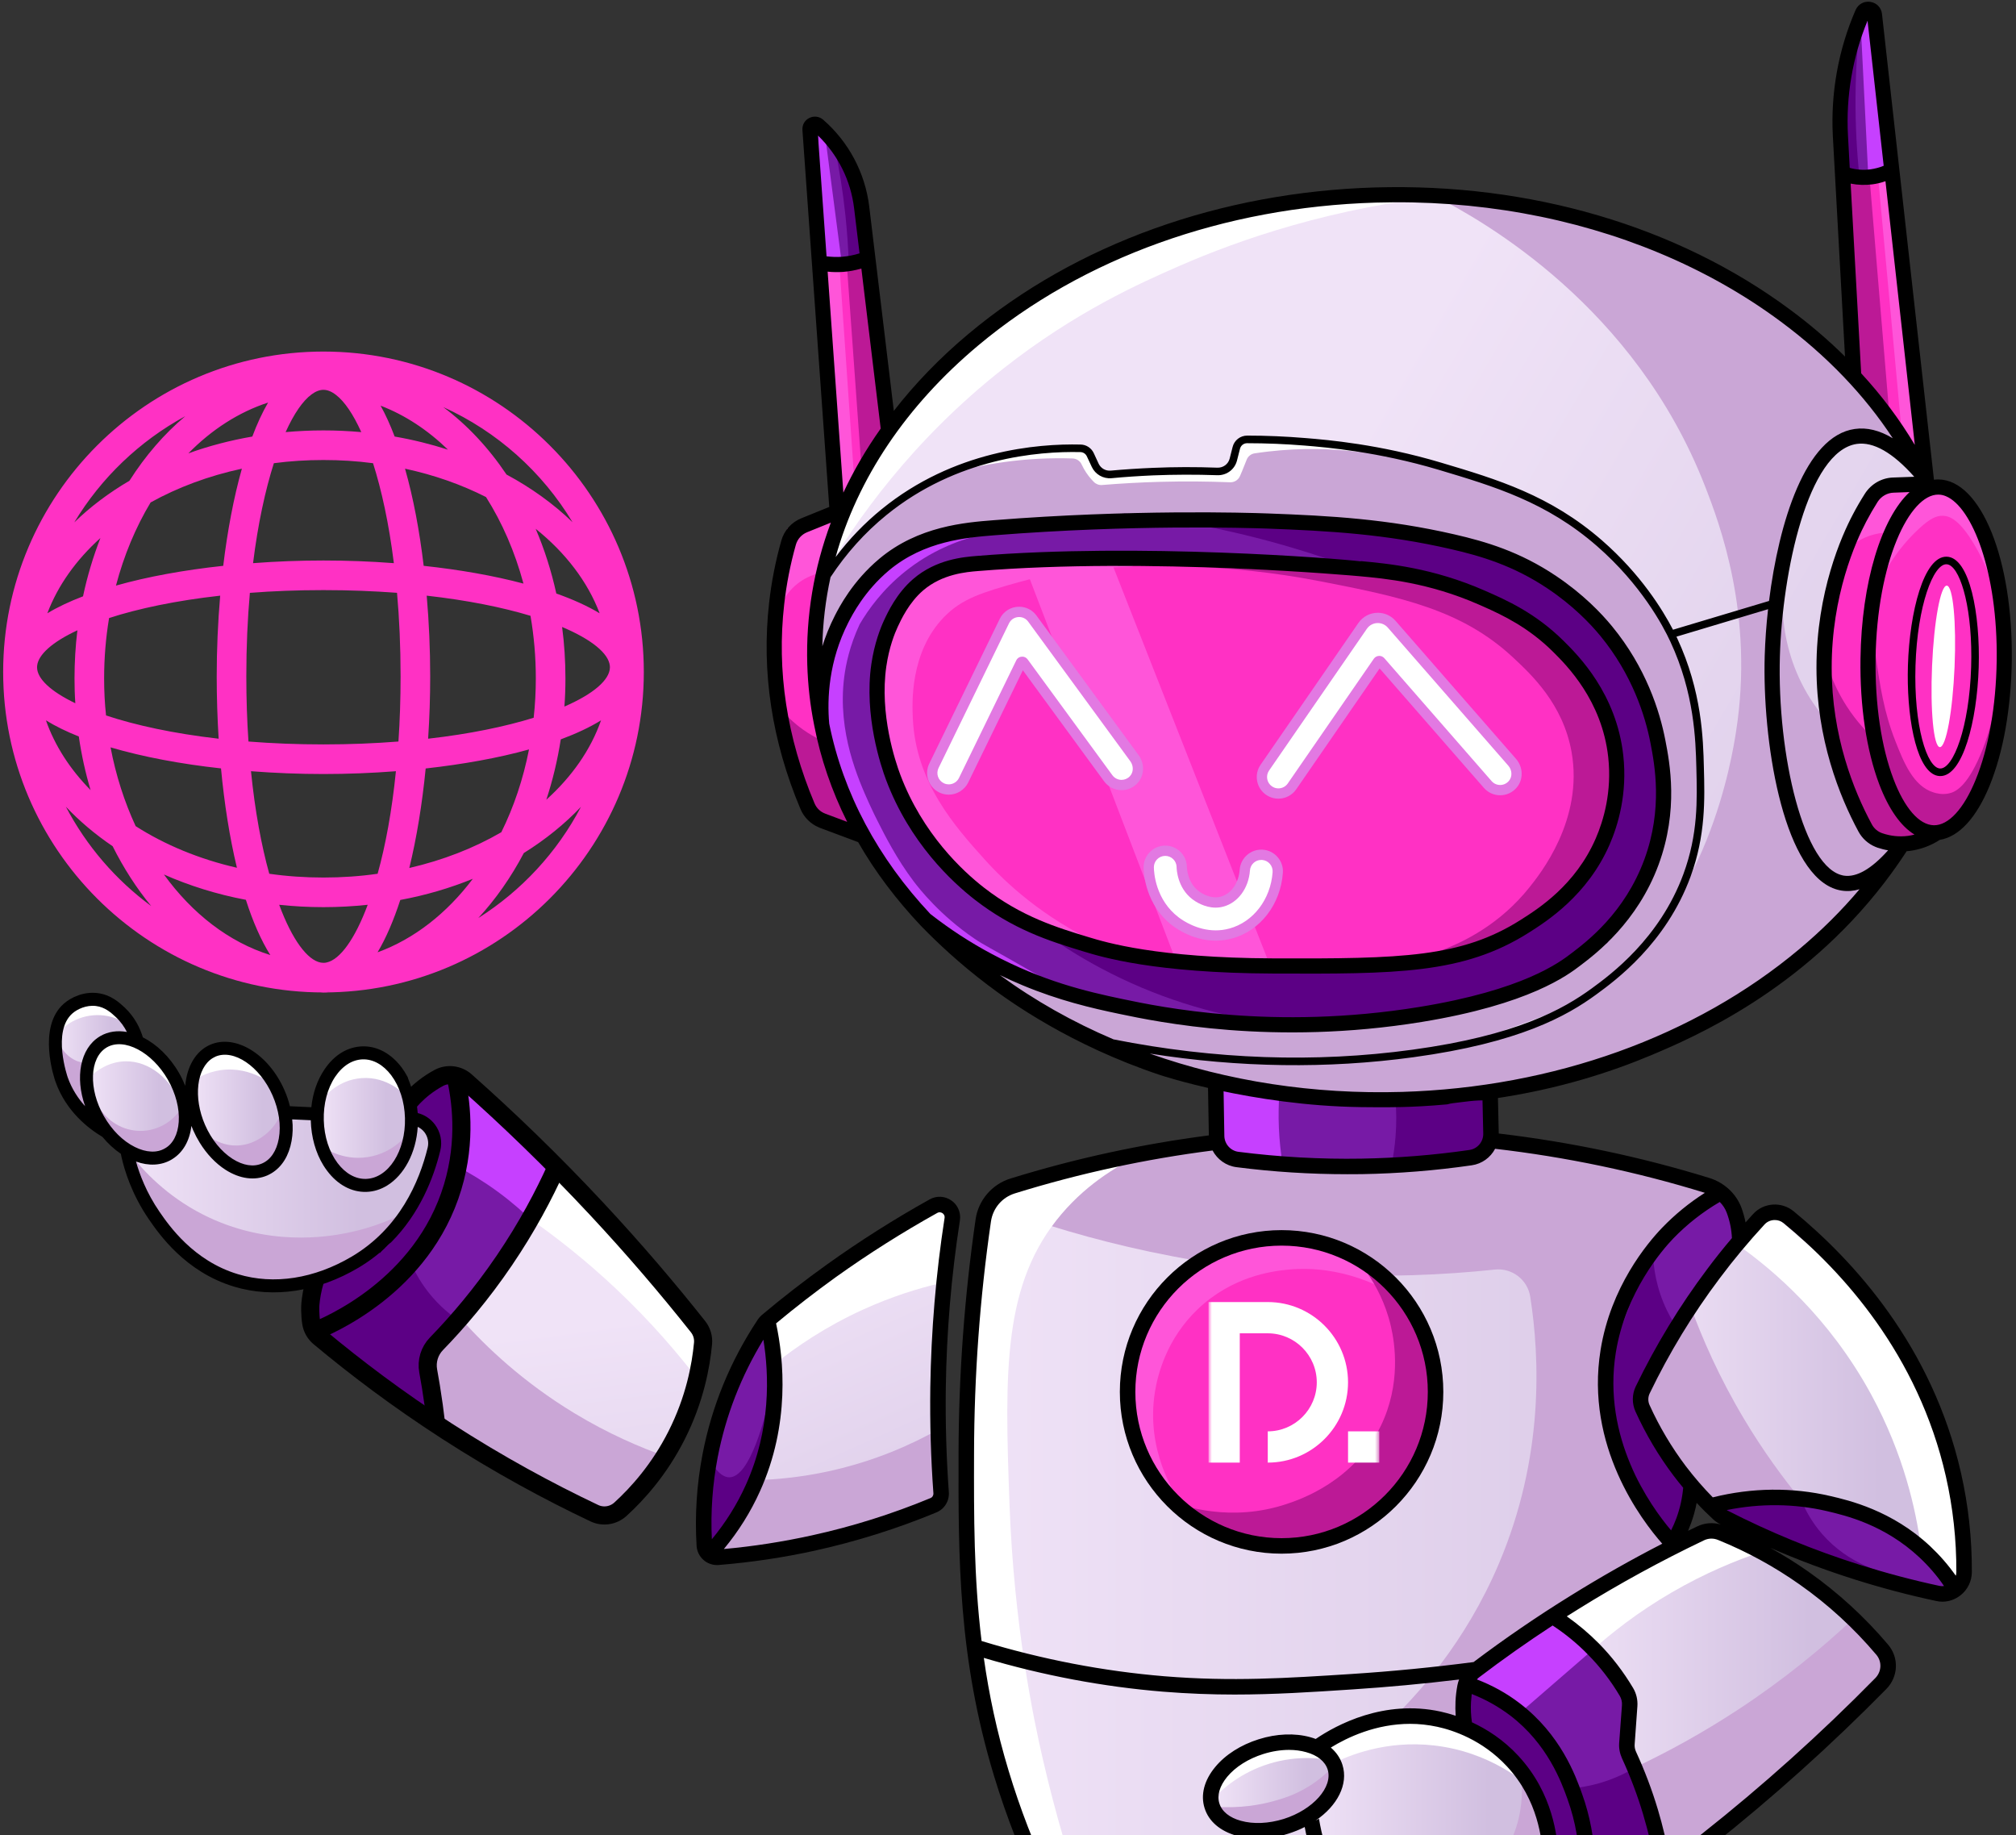 <svg width="445" height="405" viewBox="0 0 445 405" fill="none" xmlns="http://www.w3.org/2000/svg">
<rect x="0" y="0" width="445" height="405" fill="#333333" stroke="none"/>
<g clip-path="url(#clip0_1716_2794)">
<path d="M335.694 252.509C353.336 255.189 367.95 259.393 378.767 263.132C373.694 266.296 364.983 272.844 359.838 284.186C351.798 301.911 355.827 323.946 369.689 341.359C354.537 350.695 339.386 360.03 324.234 369.366C323.848 373.229 323.461 377.092 323.075 380.955C320.564 379.762 310.565 375.369 300.154 379.667C298.388 380.397 295.4 381.668 292.815 384.56C285.534 392.706 288.224 406.127 291.656 413.598C296.16 423.402 304.364 428.227 307.88 430.015C307.065 437.742 306.249 445.468 305.434 453.194C305.284 456.67 305.133 460.147 304.983 463.624C298.613 463.661 289.478 463.127 278.908 460.405C271.609 458.525 263.414 456.414 255.343 450.876C245.106 443.851 240.641 435.137 232.938 420.1C228.998 412.411 223.498 400.197 219.417 383.917C216.265 371.341 215.447 362.272 214.137 346.96C212.027 322.287 210.302 299.94 217.099 272.919C218.127 268.833 219.127 265.524 219.803 263.39C237.724 257.016 253.543 253.79 265.645 252.058C277.74 250.328 303.451 247.61 335.694 252.509Z" fill="url(#paint0_linear_1716_2794)"/>
<path d="M289.337 403.875C288.6 398.415 287.443 389.84 292.814 384.045C296.593 379.967 301.833 379.178 305.433 378.637C314.57 377.262 321.761 380.626 323.461 381.47C337 388.191 340.329 402.932 340.844 405.42C341.27 407.476 345.17 427.643 333.374 435.256C322.83 442.061 307.685 433.713 300.54 427.053C291.303 418.445 289.816 407.421 289.337 403.875Z" fill="url(#paint1_linear_1716_2794)"/>
<path d="M267.898 394.668C267.851 398.236 270.985 401.296 273.596 402.684C278.674 405.382 283.946 402.907 285.861 402.008C290.064 400.034 296.358 395.016 295.141 390.334C294.07 386.213 287.763 384.593 284.026 384.431C276.835 384.12 267.976 388.727 267.898 394.668Z" fill="url(#paint2_linear_1716_2794)"/>
<path d="M96.263 314.264C95.678 309.558 95.094 304.851 94.509 300.145C98.685 295.33 103.018 289.875 107.316 283.746C113.602 274.783 118.557 266.169 122.469 258.385C130.441 265.686 138.743 274.18 146.946 284.013C150.056 287.742 152.962 291.435 155.677 295.066C155.249 300.414 153.685 310.601 146.939 321.04C142.457 327.975 137.269 332.574 133.529 335.371C121.107 328.335 108.685 321.299 96.263 314.264Z" fill="url(#paint3_linear_1716_2794)"/>
<path d="M170.099 291.461C175.754 285.971 183.361 279.657 193.148 273.949C198.768 270.671 204.135 268.16 208.986 266.223C208.089 274.419 207.411 283.125 207.055 292.298C206.498 306.619 206.808 319.942 207.634 332.087C199.709 335.285 190.123 338.457 179.048 340.779C171.203 342.424 163.927 343.366 157.415 343.87C160.827 339.37 165.503 332.046 168.425 322.044C172.276 308.859 171.163 297.579 170.099 291.461Z" fill="url(#paint4_linear_1716_2794)"/>
<path d="M343.999 356.424C349.085 362.669 354.172 368.914 359.258 375.16C359.387 378.701 359.516 382.242 359.644 385.783C362.057 391.261 364.379 397.893 365.922 405.581C366.482 408.374 366.889 411.054 367.177 413.597C383.981 398.66 400.786 383.723 417.59 368.786C415.407 365.211 412.575 361.289 408.898 357.39C398.058 345.893 385.621 340.686 377.994 338.268C373.949 339.977 369.752 341.899 365.439 344.062C357.454 348.067 350.313 352.278 343.999 356.424Z" fill="url(#paint5_linear_1716_2794)"/>
<path d="M361.963 308.072C363.708 312.308 366.249 317.395 369.979 322.719C372.571 326.419 375.226 329.502 377.673 332.022C382.591 330.753 392.203 328.997 403.684 331.765C419.61 335.605 429.044 345.723 432.27 349.535C432.819 341.083 432.595 326.781 426.347 310.776C416.526 285.618 398.036 272.166 390.678 267.381C385.542 272.225 379.567 278.681 373.81 286.954C368.462 294.637 364.665 301.93 361.963 308.072Z" fill="url(#paint6_linear_1716_2794)"/>
<path d="M28.293 249.322C28.3 250.898 28.672 268.33 43.166 278.005C44.352 278.797 54.453 285.321 66.923 282.93C81.549 280.127 93.437 266.211 96.012 248.177C88.466 247.256 80.257 246.609 71.465 246.423C55.245 246.08 40.708 247.384 28.293 249.322Z" fill="url(#paint7_linear_1716_2794)"/>
<path d="M71.752 252.991C72.125 253.919 75.312 261.835 80.734 261.78C84.998 261.737 87.832 256.791 88.46 255.599C92.599 247.748 89.448 235.086 82.858 233.387C79.118 232.422 75.116 235.208 73.104 237.539C67.941 243.524 71.291 251.846 71.752 252.991Z" fill="url(#paint8_linear_1716_2794)"/>
<path d="M42.779 244.203C43.171 246.939 44.013 252.834 49.153 256.372C49.61 256.686 55.487 260.631 59.39 258.4C64.478 255.493 64.643 242.993 58.425 236.574C54.906 232.941 48.342 230.223 44.807 232.807C41.496 235.228 42.35 241.198 42.779 244.203Z" fill="url(#paint9_linear_1716_2794)"/>
<path d="M19.407 239.471C19.21 249.395 32.343 258.106 37.371 255.599C40.924 253.827 40.958 246.185 39.399 241.209C37.419 234.892 31.278 227.779 25.878 229.137C21.971 230.12 19.491 235.276 19.407 239.471Z" fill="url(#paint10_linear_1716_2794)"/>
<path d="M19.826 246.392C11.954 236.214 10.076 226.507 13.646 222.956C15.731 220.883 20.549 220.039 24.269 222.119C27.351 223.843 28.469 226.898 28.776 227.849C27.844 228.018 23.263 228.947 20.406 233.193C17.834 237.016 17.635 242.078 19.826 246.392Z" fill="url(#paint11_linear_1716_2794)"/>
<path d="M211.884 78.479C216.525 74.137 237.15 55.51 270.602 47.382C280.5 44.977 288.157 44.308 293.008 43.905C303.811 43.007 331.499 40.985 360.611 52.21C376.366 58.286 408.016 70.49 423.256 103.718C437.63 135.055 431.773 172.808 414.693 194.37C409.345 201.121 402.081 207.315 399.82 209.243C394.711 213.6 380.863 224.737 359.838 232.807C337.765 241.279 319.287 241.954 307.88 242.272C298.453 242.534 282.252 242.985 264.743 238.28C227.978 228.4 185.681 195.852 180.786 153.036C178.6 133.91 184.458 117.816 185.808 114.276C192.573 96.545 203.582 86.246 211.884 78.479Z" fill="url(#paint12_linear_1716_2794)"/>
<path d="M361.3 389.842C368.158 386.588 375.755 382.471 383.702 377.25C393.862 370.576 402.213 363.664 408.899 357.39C411.677 360.935 414.455 364.48 417.233 368.026C410.105 375.822 401.842 384.098 392.341 392.478C383.782 400.027 375.443 406.58 367.596 412.245C365.497 404.777 363.398 397.31 361.3 389.842Z" fill="#CAA6D6"/>
<path d="M373.014 287.885C375.686 295.285 379.502 303.987 385.02 313.216C389.201 320.208 393.549 326.145 397.612 331.079C391.17 331.714 384.727 332.348 378.285 332.983C372.574 325.125 366.864 317.267 361.153 309.409C365.107 302.234 369.06 295.059 373.014 287.885Z" fill="#CAA6D6"/>
<path d="M303.341 419.176C305.512 419.859 311.142 421.31 317.886 419.372C319.637 418.868 326.263 416.757 331.103 410.218C337.971 400.94 335.64 390.319 335.261 388.721C338.048 394.37 340.834 400.019 343.621 405.668C343.597 410.291 343.011 416.705 340.532 423.862C339.169 427.797 337.523 431.122 335.945 433.819C335.788 433.619 332.562 429.653 327.452 430.304C322.658 430.915 320.496 435.043 320.326 435.38C320.706 430.613 317.935 426.275 313.786 424.838C310.468 423.688 306.685 424.538 303.927 426.985C303.341 426.725 302.756 426.465 302.17 426.205C302.56 423.862 302.951 421.519 303.341 419.176Z" fill="#CAA6D6"/>
<path d="M267.932 398.701C273.726 399.147 278.279 398.256 281.108 397.476C283.01 396.951 285.735 396.176 288.87 394.235C291.449 392.638 293.298 390.876 294.507 389.55C294.263 391.819 294.019 394.089 293.775 396.358C290.041 398.457 286.308 400.556 282.574 402.655C280.907 403.017 276.803 403.663 272.398 401.703C270.396 400.812 268.924 399.647 267.932 398.701Z" fill="#CAA6D6"/>
<path d="M166.779 326.638C171.427 326.51 176.886 325.99 182.885 324.686C193.269 322.427 201.526 318.63 207.386 315.314C207.646 320.456 207.907 325.597 208.167 330.738C200.857 334.036 191.539 337.488 180.445 339.913C171.302 341.912 163.025 342.761 156.041 343.037C159.62 337.571 163.199 332.104 166.779 326.638Z" fill="#CAA6D6"/>
<path d="M101.864 291.154C107.348 297.289 115.487 305.021 126.756 311.849C134.229 316.377 141.296 319.427 147.255 321.513C142.863 326.199 138.47 330.884 134.077 335.569C121.15 328.254 108.223 320.939 95.296 313.624C95.202 308.399 95.109 303.174 95.015 297.948C97.298 295.684 99.581 293.419 101.864 291.154Z" fill="#CAA6D6"/>
<path d="M28.643 254.525C31.634 258.412 36.796 263.938 44.749 267.996C58.975 275.254 72.462 272.876 76.156 272.169C82.57 270.941 87.553 268.67 90.799 266.898C87.846 269.778 84.893 272.657 81.94 275.537C79.354 277.475 75.046 280.209 69.128 281.906C63.73 283.454 59.05 283.549 55.95 283.37C53.213 282.884 48.547 281.696 43.651 278.465C38.796 275.263 35.88 271.482 34.353 269.167C32.45 264.287 30.546 259.406 28.643 254.525Z" fill="#CAA6D6"/>
<path d="M22.136 244.767C24.243 247.952 27.884 249.782 31.668 249.547C35.624 249.302 39.136 246.837 40.746 243.178C40.136 246.179 39.526 249.181 38.916 252.183C37.938 252.839 35.892 254.015 33.059 254.233C28.907 254.551 25.896 252.592 25.006 251.963C24.049 249.564 23.092 247.166 22.136 244.767Z" fill="#CAA6D6"/>
<path d="M43.504 248.253C43.86 248.727 47.142 252.952 52.362 252.792C55.656 252.691 57.924 250.9 58.658 250.303C61.561 247.943 62.387 244.861 62.612 243.86C62.917 244.795 63.256 246.091 63.417 247.667C63.445 247.94 63.546 248.992 63.49 250.449C63.405 252.691 63.362 253.811 62.905 254.769C61.559 257.588 57.111 258.211 54.705 258.136C52.408 258.066 50.633 257.318 49.654 256.819C47.604 253.963 45.554 251.108 43.504 248.253Z" fill="#CAA6D6"/>
<path d="M70.665 252.719C71.393 253.265 75.489 256.221 81.168 255.349C86.883 254.472 89.91 250.377 90.432 249.645C89.7 252.207 88.968 254.769 88.236 257.332C87.096 258.242 85.338 259.436 82.964 260.333C80.493 261.267 78.301 261.521 76.815 261.578C74.765 258.625 72.715 255.672 70.665 252.719Z" fill="#CAA6D6"/>
<path d="M12.609 229.121C12.807 229.783 13.664 232.377 16.27 233.807C17.428 234.442 18.534 234.63 19.272 234.685C19.418 239.127 19.564 243.568 19.711 248.009C18.134 246.015 16.176 243.089 14.659 239.224C13.491 236.248 12.909 233.541 12.609 231.391V229.121Z" fill="#CAA6D6"/>
<path d="M378.87 262.065C375.534 265.045 372.205 268.026 368.869 271.007C368.619 294.708 368.377 318.41 368.135 342.111C353.361 350.909 338.586 359.715 323.819 368.513C323.229 372.371 322.646 376.222 322.056 380.08C316.587 380.375 311.117 380.67 305.647 380.965C312.88 374.195 323.463 362.454 330.847 345.084C340.867 321.504 339.873 299.526 337.775 286.158C337.184 282.395 333.749 279.769 329.96 280.17C318.439 281.391 305.57 281.926 291.607 281.197C259.984 279.547 234.573 272.035 217.612 265.582C221.592 263.404 226.085 261.255 231.086 259.334C245.074 253.947 257.934 252.26 267.784 251.912C290.419 252.109 313.061 252.313 335.696 252.51C350.085 255.695 364.481 258.88 378.87 262.065Z" fill="#CAA6D6"/>
<path d="M316.824 43.312C327.554 48.805 360.864 67.611 376.32 107.201C379.568 115.52 387.238 135.727 383.202 161.475C382.35 166.909 376.973 201.204 352.394 217.358C345.228 222.068 332.007 230.756 321.412 229.707C320.588 229.625 312.714 228.785 311.846 231.171C311.55 231.983 312.261 232.634 311.986 233.31C310.913 235.945 298.652 232.978 298.652 232.978C290.768 231.07 275.558 229.192 243.711 228.926C250.555 232.683 260.489 237.272 273.093 240.298C289.049 244.13 301.663 243.456 310.186 243.227C322.085 242.906 340.367 240.936 360.751 232.489C387.346 221.467 404.341 204.877 412.974 195.103C410.808 195.557 407.692 195.846 404.579 194.566C393.936 190.189 392.59 171.278 391.694 158.693C391.032 149.391 391.79 142.779 393.305 129.555C394.581 118.42 395.986 112.905 399.015 107.299C401.754 102.231 404.995 98.614 407.361 96.317C411.852 97.342 416.342 98.367 420.832 99.392C417.082 93.412 412.485 87.295 406.824 81.382C376.207 49.399 334.549 44.335 316.824 43.312Z" fill="#CAA6D6"/>
<path d="M403.701 159.571C404.062 161.398 406.025 171.068 409.627 178.082C411.278 181.296 413.169 183.779 413.169 183.779C414.765 185.873 416.34 187.455 417.562 188.562C417.314 188.885 413.378 193.828 407.026 193.232C401.513 192.714 398.601 188.438 398.234 187.879C395.455 180.347 392.415 169.649 391.499 156.545C390.49 142.109 392.433 130.108 394.427 121.892C393.356 127.155 391.628 139.641 398.234 151.859C399.905 154.949 401.825 157.498 403.701 159.571Z" fill="#CAA6D6"/>
<path d="M181.092 129.408C183.304 125.689 186.71 120.853 191.78 116.083C197.753 110.464 203.747 107.089 208.033 105.101C211.837 103.403 216.729 101.615 222.578 100.392C229.403 98.964 235.399 98.751 240.002 98.927C241.003 100.782 242.003 102.637 243.004 104.491C252.301 104.223 261.599 103.955 270.897 103.686C271.727 101.685 272.556 99.684 273.386 97.683C280.182 97.127 288.808 97.036 298.644 98.439C307 99.631 314.164 101.607 319.924 103.613C325.343 104.812 332.378 106.97 339.935 111.032C344.952 113.729 349.069 116.657 352.332 119.329C355.803 122.388 359.829 126.466 363.728 131.726C366.812 135.885 369.142 139.874 370.903 143.366C372.029 147.105 373.094 151.387 373.904 156.154C374.677 160.697 375.085 164.896 375.271 168.648C375.653 173.8 375.56 180.647 373.734 188.391C372.868 192.059 371.761 195.306 370.61 198.104C368.051 202.601 364.201 208.214 358.506 213.697C355.43 216.659 352.389 219.032 349.623 220.921C334.037 226.648 318.451 232.374 302.866 238.101C285.23 236.181 267.594 234.261 249.959 232.342C243.711 229.609 237.464 226.875 231.217 224.142C223.939 220.39 203.327 208.566 190.463 183.144C178.525 159.552 180.075 137.718 181.092 129.408Z" fill="#CAA6D6"/>
<path d="M117.025 268.999C122.862 273.077 129.323 278.145 135.945 284.383C143.536 291.535 149.609 298.595 154.394 304.882C155.028 301.368 155.663 297.854 156.297 294.34C145.38 282.316 134.464 270.293 123.547 258.27C121.373 261.846 119.199 265.422 117.025 268.999Z" fill="white"/>
<path d="M170.988 301.026C175.707 297.237 182.179 292.798 190.462 289.02C196.802 286.128 202.673 284.321 207.594 283.163C208.058 277.516 208.522 271.869 208.987 266.223C203.595 268.673 197.741 271.685 191.634 275.402C182.703 280.839 175.268 286.541 169.231 291.802C169.817 294.877 170.403 297.951 170.988 301.026Z" fill="white"/>
<path d="M383.982 275.012C391.243 280.196 403.693 290.559 413.071 307.811C420.267 321.048 422.925 333.321 424.004 341.39C426.759 344.105 429.514 346.82 432.27 349.536C432.73 342.976 432.603 334.607 430.642 325.186C426.474 305.165 416.292 291.303 410.143 284.188C403.655 278.586 397.166 272.984 390.678 267.382C388.446 269.925 386.214 272.469 383.982 275.012Z" fill="white"/>
<path d="M351.306 364.305C355.753 360.309 361.634 355.7 369.048 351.395C376.364 347.146 383.195 344.343 388.814 342.464C384.568 340.706 380.322 338.949 376.076 337.192C365.158 343.764 354.241 350.336 343.323 356.907C345.984 359.373 348.645 361.839 351.306 364.305Z" fill="white"/>
<path d="M252.301 254.61C246.544 254.885 238.789 255.936 230.24 259.198C225.873 260.865 222.129 262.792 219.015 264.665C214.935 282.604 212.31 302.984 212.816 325.332C212.894 328.764 213.043 332.132 213.255 335.435C213.378 345.809 214.232 357.766 216.477 370.869C218.023 379.897 220.002 388.138 222.138 395.517C225.696 404.674 230.351 414.903 236.488 425.679C240.843 433.328 245.32 440.155 249.666 446.178C243.457 432.348 235.869 412.766 230.24 388.44C228.181 379.54 223.811 358.884 222.822 331.726C221.757 302.5 221.329 283.144 234.34 267.886C240.414 260.763 247.487 256.795 252.301 254.61Z" fill="white"/>
<path d="M294.324 389.099C297.587 387.486 305.824 383.962 316.58 385.194C328.871 386.602 336.757 393.34 339.324 395.737C336.428 392.353 333.532 388.969 330.636 385.585C328.317 383.918 324.289 381.463 318.727 380.118C312.867 378.701 307.929 379.151 305.061 379.63C300.376 381.485 295.69 383.34 291.005 385.194C292.111 386.496 293.217 387.797 294.324 389.099Z" fill="white"/>
<path d="M268.163 396.566C269.942 394.735 273.881 391.172 280.072 389.245C286.643 387.2 292.216 388.098 294.714 388.66C291.753 387.488 288.792 386.317 285.831 385.146C281.666 386.187 277.502 387.228 273.337 388.269C272.424 388.871 270.761 390.147 269.53 392.369C268.61 394.028 268.288 395.573 268.163 396.566Z" fill="white"/>
<path d="M20.076 237.43C21.093 236.508 23.85 234.272 27.69 234.209C32.886 234.123 37.934 238.05 39.99 244.068C38.688 240.684 37.387 237.3 36.085 233.916L25.64 228.547C22.53 228.443 19.891 230.261 19.198 232.745C18.553 235.056 19.837 237.068 20.076 237.43Z" fill="white"/>
<path d="M41.845 239.09C43.114 238.118 45.452 236.63 48.678 236.161C55.701 235.141 60.886 239.831 61.66 240.554C58.96 237.691 56.259 234.827 53.558 231.964C50.337 232.289 47.116 232.615 43.895 232.94C43.211 234.99 42.528 237.04 41.845 239.09Z" fill="white"/>
<path d="M71.227 242.506C71.7 241.906 74.654 238.292 79.817 237.918C85.601 237.499 89.288 241.502 89.715 241.982C88.368 239.521 87.021 237.06 85.674 234.599C84.703 234.07 82.654 233.125 79.914 233.135C76.573 233.147 74.188 234.572 73.276 235.185C72.593 237.625 71.91 240.066 71.227 242.506Z" fill="white"/>
<path d="M12.219 228.645C12.726 227.98 15.211 224.869 19.735 224.155C24.416 223.415 27.827 225.787 28.471 226.253C27.349 224.887 26.227 223.52 25.104 222.153C24.345 221.785 22.63 221.078 20.369 221.226C18.132 221.372 16.537 222.278 15.831 222.739C14.627 224.708 13.423 226.676 12.219 228.645Z" fill="white"/>
<path d="M320.728 42.982C294.205 45.665 273.657 52.872 260.305 58.698C251.713 62.447 237.366 68.822 221.455 81.345C201.404 97.126 188.968 114.723 181.628 127.321C183.385 121.237 186.035 113.989 190.12 106.236C195.876 95.313 202.525 87.097 207.984 81.345C213.845 75.938 221.32 69.875 230.533 64.067C238.897 58.794 246.807 54.92 253.667 52.06C263.374 49.036 275.195 46.152 288.808 44.446C300.74 42.951 311.515 42.679 320.728 42.982Z" fill="white"/>
<path d="M194.049 191.022C192.526 188.902 188.141 182.533 184.907 173.252C183.214 168.395 181.464 163.373 181.43 156.384C181.394 148.877 183.356 142.894 184.907 139.257C184.907 139.257 188.723 130.309 195.595 124.192C205.085 115.744 217.535 115.677 234.225 115.564C266.248 115.348 297.821 115.075 324.878 120.972C329.259 121.927 336.299 123.65 343.549 128.827C350.871 134.057 354.749 140.199 356.554 143.12C358.778 146.719 373.518 170.577 362.735 193.984C354.416 212.041 336.092 218.571 328.483 221.283C321.072 223.924 315.32 224.469 304.814 225.467C296.588 226.248 282.533 226.984 264.614 224.631C247.069 222.326 233.171 220.501 217.614 211.496C212.172 208.346 202.293 202.491 194.049 191.022Z" fill="#771AA6"/>
<path d="M247.51 113.3C258.661 114.51 271.289 116.759 284.856 120.757C290.349 122.376 295.518 124.141 300.357 125.982C308.644 127.592 316.932 129.201 325.219 130.811C331.271 134.521 337.323 138.23 343.375 141.939C347.443 147.861 351.51 153.783 355.577 159.705C354.943 168.393 354.308 177.08 353.674 185.768C338.58 202.234 323.35 208.238 315.165 210.66C302.712 214.345 292.341 213.947 275.338 213.295C258.207 212.639 244.057 210.386 234.081 208.363C238.488 211.269 243.695 214.254 249.715 216.956C262.366 222.635 274.05 225.018 282.952 226.034C291.493 225.595 300.035 225.155 308.576 224.716C318.825 222.227 329.075 219.738 339.324 217.249C344.463 214.191 349.603 211.133 354.742 208.076C357.168 204.496 359.594 200.915 362.02 197.335C363.419 193.675 364.818 190.014 366.217 186.354C366.25 178.48 366.282 170.605 366.315 162.731C364.525 157.818 362.736 152.905 360.946 147.991C355.772 142.297 350.599 136.603 345.425 130.909C339.829 128.078 334.232 125.247 328.636 122.416C322.136 120.733 315.637 119.049 309.137 117.365C299.915 114.976 293.372 115.406 268.871 114.29C264.453 114.089 256.979 113.746 247.51 113.3Z" fill="#5C0085"/>
<path d="M228.117 116.681C223.604 116.643 210.996 117.149 199.785 126.125C194.865 130.064 191.712 134.435 189.755 137.766C187.518 142.585 186.687 146.715 186.338 149.48C184.803 161.633 189.466 172.007 191.878 177.373C192.582 178.94 193.346 180.459 193.663 181.088C195.213 184.165 197.922 189.541 201.664 194.48C202.951 196.179 207.492 201.96 214.988 207.072C217.382 208.704 217.728 208.666 229.032 215.171C231.976 216.865 234.397 218.274 236.024 219.225C232.503 217.75 227.283 215.508 220.991 212.587C215.025 209.818 212.065 208.385 210.254 207.218C202.345 202.126 197.991 195.902 193.171 189.013C191.3 186.339 189.617 183.565 188.193 180.033C187.437 178.157 186.997 176.672 186.729 175.738C185.882 172.791 182.414 162.796 182.434 157.289C182.451 152.461 182.506 137.048 194.88 125.833C208.5 113.487 225.943 116.294 228.117 116.681Z" fill="#C640FF"/>
<path d="M198.17 135.652C196.909 138.218 195.254 142.182 194.307 147.241C191.564 161.893 197.028 173.59 198.729 177.101C203.122 186.173 209.302 191.96 213.365 195.143C216.843 197.713 221.956 201.126 228.559 204.285C245.381 212.333 259.84 212.979 280.582 213.685C301.015 214.382 312.603 214.647 326.809 208.792C334.389 205.668 340.138 201.864 343.935 199.006C347.316 196.533 351.043 192.924 353.657 187.803C363.211 169.086 348.863 147.882 348.056 146.726C344.777 143.355 339.535 138.568 332.217 134.3C327.121 131.328 316.697 126.088 268.864 123.483C232.285 121.492 248.305 125.097 228.495 123.677C221.14 123.149 211.223 122.1 203.772 128.312C200.864 130.737 199.165 133.572 198.17 135.652Z" fill="#FF31C4"/>
<path d="M248.969 302.203C246.229 319.632 258.472 336.223 275.109 340.06C289.946 343.483 305.152 336.042 312.323 323.578C313.02 322.367 321.595 306.992 313.224 291.515C308.011 281.876 298.173 275.736 288.244 274.518C272.115 272.539 252.026 282.759 248.969 302.203Z" fill="#FF31C4"/>
<path d="M414.629 109.125C416.731 108.536 419.691 107.944 423.256 107.966C426.637 107.987 429.457 108.554 431.497 109.125C435.174 114.253 440.275 122.913 442.314 134.621C446.665 159.609 433.68 179.019 430.467 183.553C427.568 184.333 424.054 185.007 420.037 185.227C418.054 185.336 416.2 185.32 414.5 185.227C410.887 180.497 407.013 174.071 404.585 165.912C396.411 138.45 411.394 114.132 414.629 109.125Z" fill="#FF31C4"/>
<path d="M184.263 114.019C180.779 114.899 177.296 115.78 173.812 116.661C171.367 127.627 169.389 143.929 173.35 162.693C174.626 168.735 176.332 174.156 178.179 178.918C181.527 180.27 184.875 181.622 188.223 182.974C185.468 176.477 182.657 168.007 181.173 157.864C178.42 139.06 181.534 123.459 184.263 114.019Z" fill="#FF31C4"/>
<path d="M407.739 39.075C408.319 53.691 408.898 68.306 409.478 82.921C414.113 88.973 418.749 95.025 423.385 101.077C421.195 80.217 419.006 59.356 416.817 38.496C413.791 38.689 410.765 38.882 407.739 39.075Z" fill="#FF31C4"/>
<path d="M181.43 58.907C182.374 77.278 183.318 95.648 184.263 114.019C188.169 107.667 192.074 101.314 195.98 94.962C194.521 82.471 193.062 69.981 191.602 57.49C188.211 57.962 184.821 58.434 181.43 58.907Z" fill="#FF31C4"/>
<path d="M323.074 380.955C323.289 377.639 323.503 374.323 323.718 371.007C330.253 366.307 336.788 361.607 343.323 356.907C346.764 359.24 351.023 362.664 355.105 367.531C357.557 370.454 359.447 373.303 360.9 375.836C360.288 378.766 359.676 381.695 359.065 384.625C360.711 389.652 362.325 394.836 363.894 400.173C365.163 404.494 366.352 408.745 367.467 412.921C361.737 416.881 356.007 420.84 350.276 424.8C349.616 425.06 348.78 425.3 347.798 425.38C344.751 425.625 342.435 424.152 341.585 423.545C342.535 419.943 343.621 413.805 342.261 406.451C341.673 403.271 340.29 396.282 334.631 389.646C330.482 384.781 325.836 382.218 323.074 380.955Z" fill="#771AA6"/>
<path d="M380.119 332.795C386.48 337.13 395.532 342.321 407.16 346.187C416.533 349.303 424.983 350.695 431.691 351.305C429.087 347.521 424.879 342.538 418.46 338.461C402.148 328.101 384.441 331.772 380.119 332.795Z" fill="#771AA6"/>
<path d="M380.118 263.519C376.066 265.597 367.624 270.628 361.318 280.645C359.49 283.549 354.979 291.464 354.236 302.278C352.814 322.975 366.372 337.478 368.916 340.103C370.332 336.369 371.748 332.635 373.165 328.9C370.705 326.373 367.593 322.588 365.053 317.408C363.485 314.211 362.5 311.227 361.866 308.716C364.496 302.139 368.247 294.375 373.648 286.214C377.398 280.546 381.249 275.737 384.851 271.727C383.273 268.991 381.696 266.255 380.118 263.519Z" fill="#771AA6"/>
<path d="M268.091 239.594C268.391 244.521 268.692 249.448 268.992 254.376C276.725 255.941 286.259 257.234 297.192 257.337C309.079 257.45 319.38 256.127 327.582 254.505C327.753 250.083 327.925 245.662 328.097 241.241C320.27 241.951 311.694 242.365 302.472 242.272C289.766 242.143 278.228 241.077 268.091 239.594Z" fill="#771AA6"/>
<path d="M168.714 292.491C164.757 299.346 160.108 309.181 157.511 321.657C157.196 323.173 153.648 340.532 156.642 341.552C159.111 342.393 165.896 332.082 168.907 321.561C172.272 309.802 170.525 299.174 168.714 292.491Z" fill="#771AA6"/>
<path d="M68.662 283.316C68.597 286.471 68.533 289.626 68.469 292.781C77.411 299.728 86.354 306.676 95.297 313.623C94.821 308.833 94.344 304.042 93.868 299.251C98.638 293.871 103.591 287.829 108.548 281.095C114.413 273.127 119.368 265.431 123.548 258.269C115.972 251.166 108.397 244.063 100.822 236.96C97.12 238.634 93.418 240.308 89.716 241.982L91.164 246.618C92.042 247 93.128 247.637 93.965 248.742C98.421 254.625 90.546 266.776 89.716 268.057C83.52 277.617 73.834 281.657 68.662 283.316Z" fill="#771AA6"/>
<path d="M180.4 28.002C179.903 30.89 179.524 34.078 179.37 37.531C178.993 45.958 180.074 53.239 181.43 58.906C184.606 58.606 187.783 58.305 190.959 58.005C191.02 55.647 190.966 52.36 190.444 48.476C190.2 46.666 189.804 43.721 188.898 40.879C188.033 38.161 185.938 33.143 180.4 28.002Z" fill="#771AA6"/>
<path d="M407.16 38.432C410.679 38.218 414.199 38.003 417.719 37.788C415.959 26.07 414.199 14.353 412.439 2.635C410.348 6.72 407.654 13.201 406.645 21.564C405.81 28.474 406.409 34.322 407.16 38.432Z" fill="#771AA6"/>
<path d="M308.039 242.799C308.227 245.139 308.283 247.87 308.039 250.901C307.856 253.165 307.537 255.225 307.16 257.05C314.449 255.912 321.737 254.773 329.026 253.634C328.716 249.503 328.406 245.372 328.097 241.241C321.411 241.76 314.725 242.28 308.039 242.799Z" fill="#5C0085"/>
<path d="M364.85 274.89C364.798 277.89 365.125 282.46 367.193 287.482C368.157 289.823 369.294 291.765 370.366 293.315C367.551 299.05 364.736 304.784 361.922 310.519C365.67 316.646 369.417 322.773 373.165 328.9C371.63 333.022 370.095 337.145 368.56 341.267C364.687 333.263 360.815 325.259 356.943 317.254C356.041 312.262 355.139 307.27 354.236 302.277C357.774 293.148 361.312 284.019 364.85 274.89Z" fill="#5C0085"/>
<path d="M397.612 331.079C398.5 333.225 399.918 335.901 402.212 338.534C408.068 345.254 415.661 347.129 418.667 347.697C413.59 347.374 406.899 346.427 399.43 343.879C389.826 340.602 382.683 335.956 378.053 332.385C384.573 331.949 391.092 331.514 397.612 331.079Z" fill="#5C0085"/>
<path d="M347.085 394.638C348.786 394.477 350.774 394.155 352.942 393.54C356.469 392.539 359.272 391.101 361.3 389.843C363.037 397.534 364.773 405.225 366.51 412.916C360.669 417.163 354.829 421.409 348.988 425.655C346.369 424.533 343.75 423.41 341.13 422.287C341.7 416.789 342.269 411.29 342.839 405.791C341.033 401.341 339.227 396.891 337.421 392.442C332.931 388.464 328.44 384.486 323.95 380.509C324.145 377.971 324.341 375.433 324.536 372.895C329.441 375.725 334.346 378.556 339.251 381.387C341.277 384.999 343.302 388.611 345.328 392.222C345.913 393.028 346.499 393.833 347.085 394.638Z" fill="#5C0085"/>
<path d="M90.786 242.627C93.849 241.025 96.911 239.422 99.974 237.82C100.497 239.63 101.02 241.441 101.544 243.251C101.313 247.322 101.083 251.393 100.852 255.464C98.68 262.183 96.508 268.902 94.336 275.621C93.067 276.5 91.798 277.379 90.529 278.257C91.301 280.134 92.515 282.534 94.434 285.017C97.054 288.406 99.92 290.565 101.95 291.85C100.097 292.728 97.303 294.438 95.503 297.602C95.216 298.106 94.978 298.605 94.78 299.091C94.952 303.935 95.124 308.779 95.296 313.623C86.876 307.302 78.455 300.981 70.035 294.659C69.52 293.006 69.006 291.352 68.492 289.698C68.786 287.493 69.079 285.287 69.373 283.082C74.326 280.253 79.28 277.425 84.233 274.597C86.234 272.514 88.235 270.432 90.236 268.349C92.482 263.102 94.727 257.856 96.972 252.609C96.679 251.901 96.386 251.193 96.093 250.486C95.38 250.19 92.867 249.043 91.554 246.24C90.876 244.79 90.776 243.447 90.786 242.627Z" fill="#5C0085"/>
<path d="M156.371 321.622C158.335 325.347 159.949 326.017 160.983 326.015C165.661 326.006 168.995 312.231 169.842 308.518C168.67 315.741 167.499 322.965 166.328 330.188C162.813 333.922 159.299 337.655 155.785 341.389C155.98 334.8 156.176 328.211 156.371 321.622Z" fill="#5C0085"/>
<path d="M101.019 257.467C103.692 258.871 106.705 260.673 109.858 262.98C113.001 265.28 115.623 267.6 117.764 269.716C119.017 265.453 120.27 261.191 121.523 256.928C114.62 250.842 107.717 244.755 100.814 238.669C100.883 244.935 100.951 251.201 101.019 257.467Z" fill="#C640FF"/>
<path d="M335.298 378.165C340.634 373.545 345.97 368.924 351.307 364.304C348.411 362.222 345.515 360.139 342.619 358.057C336.437 362.547 330.254 367.037 324.072 371.527C327.814 373.74 331.556 375.953 335.298 378.165Z" fill="#C640FF"/>
<path d="M182.092 29.609C183.312 38.956 184.532 48.302 185.753 57.649C184.24 57.624 182.727 57.6 181.214 57.576C180.994 48.034 180.774 38.492 180.555 28.95C181.067 29.17 181.58 29.39 182.092 29.609Z" fill="#C640FF"/>
<path d="M410.68 4.522C411.233 15.618 411.786 26.713 412.339 37.809C413.803 37.874 415.268 37.939 416.732 38.004C415.625 26.55 414.519 15.097 413.413 3.644C412.502 3.936 411.591 4.229 410.68 4.522Z" fill="#C640FF"/>
<path d="M282.386 241.536C282.235 243.757 282.178 246.234 282.293 248.924C282.414 251.758 282.706 254.342 283.074 256.636C278.681 255.953 274.289 255.269 269.896 254.586C269.473 249.589 269.05 244.591 268.627 239.594C273.213 240.241 277.8 240.889 282.386 241.536Z" fill="#C640FF"/>
<path d="M215.33 103.072C219.285 102.233 223.873 101.538 228.995 101.258C231.739 101.109 234.33 101.094 236.744 101.173C237.606 101.201 238.383 101.694 238.744 102.477C238.89 102.794 239.056 103.121 239.245 103.455C239.934 104.675 240.727 105.632 241.454 106.36C241.933 106.84 242.588 107.087 243.264 107.031C247.366 106.693 251.679 106.447 256.186 106.328C261.567 106.185 266.688 106.238 271.52 106.43C272.466 106.468 273.329 105.922 273.706 105.053C273.869 104.68 274.03 104.302 274.191 103.918C274.538 103.087 274.866 102.269 275.176 101.465C275.465 100.713 276.138 100.169 276.935 100.047C277.904 99.899 278.893 99.765 279.901 99.648C287.397 98.775 294.269 99.01 300.275 99.766C295.614 98.573 289.852 97.552 283.22 97.354C279.645 97.247 276.349 97.396 273.385 97.683C272.541 99.918 271.697 102.154 270.853 104.389C261.944 104.501 253.035 104.612 244.125 104.724C242.772 103.199 241.418 101.674 240.064 100.149C239.685 99.722 239.161 99.456 238.594 99.394C235.627 99.07 231.727 98.943 227.238 99.599C222.209 100.333 218.165 101.797 215.33 103.072Z" fill="white"/>
<path d="M266.046 125.196C271.856 125.482 280.736 126.203 291.395 128.273C309.179 131.727 322.627 134.51 334.004 145.112C338.02 148.854 344.999 155.358 346.889 165.903C349.576 180.895 339.974 192.86 337.518 195.92C325.13 211.356 306.455 212.834 302.816 213.051C311.406 211.489 319.996 209.928 328.586 208.366C334.053 204.705 339.519 201.045 344.985 197.384C347.171 195.375 350.313 191.979 352.746 186.988C356.012 180.287 356.328 174.141 356.26 170.882C356.209 167.115 355.636 162.1 353.478 156.679C347.603 141.923 334.461 135.418 330.636 133.691C323.315 131.397 315.994 129.103 308.673 126.809C294.464 126.271 280.255 125.734 266.046 125.196Z" fill="#BC1996"/>
<path d="M250.151 124.891C250.147 125.444 239.39 124.386 224.775 128.501C216.937 130.708 212.389 132.049 208.375 136.179C200.806 143.967 201.338 155.289 201.493 158.582C202.161 172.778 210.918 182.518 217.307 189.623C221.798 194.619 229.994 202.416 242.93 208.463C240.492 207.751 236.937 206.675 232.681 205.242C224.816 202.593 220.884 201.268 218.185 199.824C210.071 195.482 206.281 188.087 201.639 179.032C197.805 171.552 194.623 165.344 194.123 156.434C193.913 152.695 193.024 136.85 203.104 129.2C204.745 127.955 207.697 126.151 219.6 124.905C233.984 123.399 250.156 124.215 250.151 124.891Z" fill="#FF55D9"/>
<path d="M260.794 331.896C259.291 329.748 252.861 320.05 254.937 307.151C255.533 303.445 257.477 295.468 264.454 288.848C271.989 281.7 280.693 280.551 284.075 280.209C296.358 278.969 305.805 284.33 309.406 286.652C308.015 284.795 305.794 282.246 302.524 279.916C295.391 274.836 288.115 274.253 285.246 274.06C281.666 273.819 272.855 273.354 264.308 279.038C254.77 285.38 251.835 295.205 250.984 298.951C246.952 316.692 259.557 330.578 260.794 331.896Z" fill="#FF55D9"/>
<path d="M257.963 331.164C261.148 332.394 271.725 336.016 284.026 331.896C286.963 330.913 298.891 326.918 304.818 314.619C309.24 305.442 307.933 296.599 307.014 292.655C305.792 287.411 303.55 283.502 301.915 281.107C303.525 281.857 305.773 283.116 308.039 285.188C308.534 285.64 310.954 287.891 313.017 291.581C316.702 298.17 316.702 304.789 316.678 306.858C316.504 321.811 305.528 331.596 304.671 332.335C293.959 341.59 281.484 340.845 279.34 340.682C267.616 339.788 260.104 333.188 257.963 331.164Z" fill="#BC1996"/>
<path d="M172.33 156.435C173.481 157.819 175.107 159.488 177.308 161.047C178.689 162.025 180.016 162.761 181.189 163.316C183.531 169.613 185.874 175.909 188.217 182.205C185.166 181.522 182.116 180.838 179.066 180.155C176.82 172.248 174.575 164.341 172.33 156.435Z" fill="#BC1996"/>
<path d="M186.973 59.04C188.046 73.975 189.12 88.91 190.194 103.845C192.049 101.209 193.903 98.574 195.758 95.938C194.158 83.294 192.559 70.649 190.959 58.005C189.63 58.35 188.301 58.695 186.973 59.04Z" fill="#BC1996"/>
<path d="M412.73 39.883C414.17 57.137 415.61 74.39 417.05 91.643C414.634 88.715 412.218 85.787 409.802 82.858C409.241 68.265 408.679 53.671 408.118 39.078C409.656 39.347 411.193 39.615 412.73 39.883Z" fill="#BC1996"/>
<path d="M402.285 142.329C402.888 145.598 404.256 150.642 407.654 155.898C409.834 159.269 412.225 161.762 414.194 163.511C414.189 165.468 414.395 167.801 415.073 170.344C417.179 178.245 422.489 183.07 425.029 185.084C421.503 185.745 417.977 186.406 414.45 187.067C411.599 181.623 408.748 176.179 405.897 170.735C404.693 161.266 403.489 151.798 402.285 142.329Z" fill="#BC1996"/>
<path d="M413.219 138.034C413.375 139.604 413.626 141.886 414.018 144.625C414.976 151.311 415.829 157.04 418.343 163.463C420.261 168.362 422.359 173.518 426.836 174.884C427.385 175.051 428.7 175.435 430.252 175.079C431.606 174.768 434.057 173.684 437.036 166.83C438.475 163.52 440.241 158.396 440.843 151.603C440.616 155.019 440.388 158.436 440.16 161.852C439.526 164.732 438.891 167.611 438.257 170.491C436.695 173.598 435.133 176.706 433.571 179.813C430.903 180.936 428.235 182.058 425.567 183.181C422.394 179.976 419.222 176.771 416.049 173.566C414.894 167.92 413.739 162.275 412.584 156.63C412.795 150.431 413.007 144.233 413.219 138.034Z" fill="#BC1996"/>
<path d="M431.439 147.164C431.863 137.324 431.095 129.299 429.724 129.24C428.352 129.181 426.897 137.11 426.473 146.95C426.05 156.791 426.818 164.815 428.189 164.874C429.561 164.934 431.016 157.004 431.439 147.164Z" fill="white"/>
<path d="M414.316 129.493C414.238 130.114 416.839 122.852 423.687 116.579C425.889 114.563 427.354 113.746 428.958 113.826C430.42 113.9 432.56 114.748 435.791 120.171C437.893 123.699 440.671 129.523 441.843 137.888C441.679 136.685 441.41 134.675 441.111 132.178C440.17 124.317 440.237 122.58 439.159 119.342C438.34 116.881 437.576 114.667 435.547 112.509C434.762 111.673 431.229 107.913 427.055 108.526C425.575 108.744 423.871 109.551 421.247 112.704C419.085 115.301 415.437 120.635 414.316 129.493Z" fill="#FF55D9"/>
<path d="M407.776 121.196C408.81 120.234 410.804 118.658 413.731 117.926C415.054 117.595 416.244 117.517 417.196 117.535C418.132 116.433 423.852 109.636 422.467 107.969C421.928 107.32 420.139 107.341 416.562 107.383C416.078 107.389 415.319 107.398 415 107.432C411.126 107.845 408.381 118.692 407.776 121.196Z" fill="#FF55D9"/>
<path d="M182.141 58.869C183.214 59.089 184.288 59.308 185.362 59.528C186.411 74.731 187.461 89.935 188.51 105.138C187.534 106.92 186.558 108.701 185.582 110.483C184.435 93.278 183.288 76.074 182.141 58.869Z" fill="#FF55D9"/>
<path d="M414.536 38.858C416.269 57.551 418.001 76.244 419.734 94.937C420.951 96.984 422.168 99.031 423.385 101.077C421.196 80.217 419.007 59.356 416.818 38.496C416.057 38.617 415.297 38.737 414.536 38.858Z" fill="#FF55D9"/>
<path d="M171.745 135.154C172.14 133.898 173.352 130.654 176.626 128.37C178.147 127.31 179.639 126.787 180.726 126.516C181.832 122.644 182.938 118.772 184.045 114.9C183.052 114.86 181.599 114.887 179.896 115.241C178.196 115.595 175.786 116.097 174.185 117.73C173.042 118.898 172.647 120.3 172.233 124.807C171.988 127.48 171.76 130.991 171.745 135.154Z" fill="#FF55D9"/>
<path d="M184.355 32.974C185.26 37.379 186.047 42.208 186.601 47.421C187.001 51.188 187.239 54.776 187.357 58.158C188.528 57.572 189.7 56.987 190.871 56.401C189.993 51.105 189.114 45.81 188.236 40.514C186.942 38.001 185.649 35.487 184.355 32.974Z" fill="#5C0085"/>
<path d="M410 11.021C409.757 14.304 409.604 17.772 409.578 21.408C409.534 27.614 409.863 33.372 410.405 38.611C409.551 38.245 408.697 37.88 407.843 37.513C407.306 32.218 406.769 26.922 406.232 21.627C407.488 18.091 408.744 14.556 410 11.021Z" fill="#5C0085"/>
<path d="M280.582 213.685C273.658 213.343 266.735 213 259.812 212.658C248.423 182.918 237.035 153.178 225.646 123.438C232.024 123.178 238.401 122.918 244.779 122.657C256.713 153 268.647 183.343 280.582 213.685Z" fill="#FF55D9"/>
<path d="M415.873 194.893C417.862 192.306 419.375 190.094 420.332 188.649C420.36 188.624 420.373 188.594 420.386 188.563C420.557 188.326 420.7 188.114 420.84 187.864L420.846 187.849C421.086 187.84 421.338 187.8 421.583 187.775C423.902 187.473 426.168 186.642 428.178 185.342C432.411 184.66 436.27 180.488 439.176 173.383C440.676 169.697 441.874 165.431 442.698 160.756C443.517 156.097 443.993 151.041 444.07 145.855C444.375 123.517 437.278 105.938 427.913 105.804C427.574 105.79 427.232 105.829 426.89 105.867L415.42 3.09C415.278 1.691 414.237 0.623 412.858 0.411C411.464 0.192 410.165 0.919 409.593 2.203C405.794 10.928 404.06 20.569 404.573 30.077L407.256 78.681C403.532 75.009 399.461 71.519 395.038 68.263C370.255 49.91 337.766 40.357 303.538 41.367C269.325 42.384 237.46 53.854 213.808 73.656C207.499 78.927 201.986 84.637 197.296 90.673L191.873 45.601C190.97 38.159 187.359 31.346 181.697 26.414C180.844 25.678 179.656 25.527 178.649 26.032C177.633 26.514 177.046 27.574 177.123 28.693L183.045 111.874L176.897 114.367C174.723 115.236 173.1 117.042 172.462 119.313C171.196 123.786 170.292 128.391 169.776 132.977C168.039 148.233 170.378 163.575 176.713 178.589C177.482 180.395 178.946 181.839 180.768 182.598L181.015 182.701L189.418 185.84C193.16 192.381 197.86 198.58 203.343 204.379C203.358 204.385 203.367 204.407 203.383 204.414C206.878 208.015 211.768 212.632 218.08 217.405C222.976 221.107 236.34 230.658 256.064 237.234C256.064 237.234 276.298 243.979 300.31 244.317C300.424 244.318 300.544 244.32 300.544 244.32C301.628 244.334 305.903 244.391 309.58 244.3C311.827 244.245 315.162 244.102 319.451 243.711C319.872 243.595 320.291 243.502 320.704 243.454C323.244 243.162 325.773 242.721 328.334 242.855C328.829 242.881 329.32 242.909 329.813 242.938C329.584 242.8 329.355 242.664 329.122 242.533C344.386 240.394 356.343 236.269 364.39 232.896C374.004 228.866 397.62 218.638 415.873 194.893ZM421.153 184.462C419.258 184.705 417.363 184.513 415.521 183.89C414.501 183.556 413.672 182.848 413.164 181.894C409.134 174.435 404.331 162.396 404.316 147.389C404.291 131.362 409.635 119.494 411.921 115.138C412.703 113.652 413.553 112.177 414.453 110.758C415.231 109.542 416.55 108.769 417.963 108.724L421.515 108.592C415.308 114.357 410.898 128.463 410.671 145.399C410.525 155.792 411.996 165.609 414.803 173.047C416.883 178.534 419.559 182.33 422.595 184.175C422.108 184.298 421.65 184.397 421.153 184.462ZM427.859 109.152C428.421 109.15 428.969 109.27 429.54 109.508C432.427 110.711 435.293 114.877 437.401 121.208C439.509 127.54 440.873 136.008 440.738 145.808C440.595 155.803 438.952 165.137 436.082 172.112C433.472 178.507 430.102 182.158 426.876 182.118C423.619 182.065 420.377 178.323 417.938 171.871C415.263 164.814 413.881 155.433 414.003 145.447C414.298 123.955 421.54 109.055 427.859 109.152ZM422.542 105.215L417.853 105.381C415.317 105.466 412.997 106.818 411.624 108.981C410.677 110.471 409.779 112.017 408.965 113.58C406.551 118.155 400.941 130.619 400.958 147.403C400.982 163.084 406.004 175.685 410.215 183.491C411.041 185.031 412.36 186.215 413.95 186.877C414.12 186.948 414.274 187.012 414.45 187.068C415.217 187.315 415.981 187.524 416.762 187.651C413.066 191.781 409.806 193.648 407.026 193.232C398.178 191.9 392.239 166.543 392.883 144.781C393.422 126.272 399.044 99.518 409.875 97.962C413.528 97.455 417.795 99.867 422.542 105.215ZM407.911 29.892C407.444 21.273 408.927 12.542 412.231 4.57L415.794 36.583C414.876 36.961 413.897 37.223 412.895 37.367C411.379 37.569 409.79 37.469 408.299 37.047L407.911 29.892ZM408.501 40.519C410.09 40.837 411.735 40.888 413.325 40.681C414.306 40.546 415.25 40.323 416.186 39.989L422.664 98.182C419.358 92.638 415.418 87.354 410.825 82.378L408.501 40.519ZM215.949 76.215C239.034 56.901 270.169 45.706 303.648 44.711C325.846 44.05 347.276 47.925 366.263 55.837C375.896 59.852 384.911 64.913 393.049 70.949C403.24 78.493 411.554 87.193 417.803 96.718C414.893 94.962 412.08 94.279 409.4 94.666C398.501 96.212 392.65 115.297 390.486 132.621L369.288 138.971C367.006 134.577 362.152 126.703 353.649 119.283C342.18 109.285 330.499 105.795 318.123 102.105C304.475 98.031 293.044 97.072 288.173 96.673C283.883 96.316 279.559 96.127 275.301 96.128C273.78 96.128 272.448 97.15 272.079 98.644L271.43 101.201C271.118 102.429 269.997 103.248 268.728 103.209C264 103.032 259.195 103.041 254.471 103.247C251.392 103.377 248.264 103.577 245.195 103.856C244.063 103.964 242.994 103.356 242.511 102.339L241.436 100.007C240.9 98.859 239.777 98.12 238.516 98.102C228.935 97.878 210.517 99.425 194.616 112.366C190.832 115.445 187.418 118.987 184.452 122.932C189.277 105.612 200.036 89.532 215.949 76.215ZM180.55 29.904C184.977 34.194 187.803 39.847 188.535 46.004L189.734 55.907C188.48 56.308 187.178 56.563 185.829 56.671C184.71 56.748 183.567 56.707 182.448 56.566L180.55 29.904ZM182.689 59.946C183.814 60.071 184.954 60.075 186.089 60.004C187.454 59.902 188.808 59.651 190.131 59.26L194.402 94.576C191.184 99.123 188.436 103.848 186.155 108.713L182.689 59.946ZM182.193 179.568C181.078 179.158 180.251 178.36 179.794 177.282C173.684 162.815 171.421 148.03 173.1 133.348C173.591 128.951 174.456 124.528 175.673 120.216C176.036 118.954 176.942 117.955 178.144 117.459L183.396 115.336C179.643 125.385 177.88 135.92 178.192 146.648C178.332 151.182 178.828 155.646 179.715 160.038C181.138 167.406 183.594 174.554 187.003 181.373L182.193 179.568ZM218.964 210.544C214.217 208.023 209.672 205.06 205.433 201.753L205.402 201.741C193.777 189.378 186.125 175.047 183.046 159.74C183.043 159.703 183.034 159.681 183.032 159.644C182.557 154.174 182.908 145.896 187.254 137.38C188.133 135.663 190.829 130.409 196.236 125.868C204.02 119.364 213.369 118.622 219.557 118.121C249.851 115.725 275.025 116.486 279.759 116.647C293.334 117.158 305.75 117.839 320.315 121.191C326.912 122.707 334.075 124.823 341.636 129.894C347.217 133.632 351.039 137.635 353.264 140.338C360.27 148.873 363.15 157.918 364.318 163.985C365.226 168.675 367.098 178.442 362.962 189.672C358.629 201.419 350.374 207.708 346.848 210.387C344.219 212.39 336.222 218.497 313.253 222.224C281.13 227.444 256.045 222.209 247.799 220.476C239.698 218.786 230.125 216.499 218.964 210.544ZM245.796 229.37C236.806 225.552 228.374 220.788 220.708 215.184C222.414 216.004 224.062 216.745 225.682 217.42C233.741 220.778 240.851 222.454 247.103 223.755C255.5 225.515 281.05 230.854 313.796 225.53C337.586 221.656 346.083 215.178 348.875 213.044C352.316 210.438 361.426 203.49 366.101 190.835C370.567 178.728 368.569 168.347 367.603 163.361C366.363 156.902 363.302 147.292 355.847 138.225C353.482 135.337 349.418 131.089 343.499 127.119C335.489 121.734 327.982 119.53 321.073 117.937C306.211 114.516 293.621 113.817 279.882 113.31C275.117 113.136 249.778 112.379 219.291 114.803C213.072 115.292 202.678 116.105 194.096 123.309C188.164 128.284 185.244 133.988 184.279 135.868C183.109 138.153 182.217 140.426 181.521 142.618C181.616 137.476 182.239 132.373 183.326 127.373C186.774 122.142 190.908 117.524 195.672 113.657C211.155 101.067 229.125 99.551 238.473 99.769C239.104 99.778 239.654 100.152 239.91 100.712L241.001 103.051C241.782 104.699 243.522 105.696 245.348 105.532C248.386 105.24 251.476 105.042 254.541 104.906C259.221 104.719 263.973 104.706 268.67 104.869C270.737 104.952 272.548 103.605 273.049 101.621L273.704 99.05C273.885 98.31 274.532 97.801 275.29 97.808C279.51 97.81 283.803 97.986 288.025 98.332C292.859 98.734 304.169 99.678 317.64 103.698C329.834 107.348 341.36 110.774 352.544 120.543C362.244 129.006 367.074 138.066 368.704 141.59C374.001 152.965 374.282 163.246 374.443 169.382C374.625 176.596 374.839 184.041 371.588 192.886C366.333 207.147 355.48 215.107 351.39 218.096C345.009 222.756 334.746 228.516 311.752 231.653C290.311 234.586 268.134 233.805 245.796 229.37ZM397.169 209.452C374.099 228.773 342.949 239.961 309.485 240.963C289.951 241.538 270.991 238.601 253.785 232.501C273.5 235.625 293.025 235.898 311.986 233.309C335.344 230.124 345.845 224.228 352.389 219.436C356.586 216.366 367.741 208.205 373.157 193.468C376.515 184.323 376.296 176.369 376.105 169.35C375.949 163.071 375.668 152.572 370.229 140.885C370.169 140.769 370.115 140.638 370.046 140.5L390.273 134.435C389.868 138.017 389.635 141.489 389.533 144.689C388.986 163.394 393.425 191.351 404.524 195.976C405.172 196.246 405.837 196.433 406.535 196.542C407.83 196.738 409.142 196.632 410.465 196.241C406.556 200.881 402.123 205.302 397.169 209.452Z" fill="black"/>
<path d="M227.267 205.757C223.403 204.047 219.376 201.8 215.231 198.589C210.135 194.641 200.81 185.962 195.613 172.184C194.428 169.044 190.69 157.915 192.332 146.579C193.003 141.956 194.374 138.535 195.132 136.906C195.964 135.116 197.913 130.921 201.57 127.774C206.631 123.415 212.687 122.922 215.598 122.685C251.507 119.757 295.069 123.24 300.365 123.88L300.37 123.826C306.299 124.372 316.223 125.286 327.763 130.35C332.477 132.417 338.907 135.24 345.2 141.495C348.376 144.652 356.815 153.038 358.317 166.735C359.235 175.116 357.184 182.036 355.301 186.366C350.409 197.613 341.345 203.36 337.474 205.814C322.987 214.997 308.056 214.942 280.95 214.841C254.905 214.744 243.222 211.196 239.382 210.03C235.588 208.877 231.527 207.643 227.267 205.757ZM327.46 133.871C327.104 133.714 326.757 133.561 326.419 133.413C315.376 128.567 305.79 127.684 300.064 127.157C299.602 127.113 253.745 122.93 215.87 126.019C213.311 126.227 207.988 126.66 203.752 130.308C200.643 132.985 198.906 136.722 198.165 138.317C197.483 139.78 196.251 142.859 195.642 147.058C194.113 157.603 197.63 168.052 198.743 171.003C203.65 184.012 212.462 192.214 217.279 195.945C225.509 202.319 233.396 204.716 240.354 206.829C244.078 207.959 255.408 211.401 280.962 211.496C309.434 211.602 322.574 211.299 335.683 202.989C339.6 200.505 347.751 195.338 352.234 185.031C353.955 181.073 355.83 174.749 354.992 167.099C353.619 154.577 345.79 146.797 342.842 143.868C337.435 138.493 331.805 135.795 327.46 133.871Z" fill="black"/>
<path d="M423.784 106.895C423.632 106.7 423.459 106.514 423.31 106.356L423.511 106.354C423.602 106.522 423.685 106.705 423.784 106.895Z" fill="black"/>
<path d="M423.784 106.895C423.632 106.7 423.459 106.514 423.31 106.356L423.511 106.354C423.602 106.522 423.685 106.705 423.784 106.895Z" fill="black"/>
<path d="M419.34 189.644C419.31 189.668 419.297 189.699 419.268 189.723C419.297 189.699 419.31 189.668 419.324 189.637L419.34 189.644Z" fill="black"/>
<path d="M209.423 174.229C208.914 174.229 208.419 174.125 207.951 173.918L207.84 173.866C206.954 173.435 206.298 172.694 205.981 171.773C205.663 170.853 205.723 169.865 206.149 168.99L221.702 137.064C222.312 135.811 223.559 135.031 224.956 135.031C226.12 135.031 227.181 135.571 227.87 136.512L250.423 167.334C251.512 168.822 251.405 170.887 250.174 172.137C249.476 172.846 248.55 173.237 247.565 173.237C246.405 173.237 245.305 172.68 244.623 171.745L225.914 146.18C225.831 146.066 225.722 146.042 225.645 146.042C225.582 146.042 225.425 146.06 225.342 146.23L212.701 172.181C212.084 173.444 210.828 174.229 209.423 174.229Z" fill="white"/>
<path d="M224.956 136.166C225.702 136.166 226.452 136.497 226.953 137.182L249.507 168.003C250.245 169.012 250.241 170.451 249.365 171.341C248.858 171.856 248.208 172.102 247.565 172.102C246.792 172.102 246.028 171.746 245.538 171.075L226.83 145.509C226.533 145.103 226.088 144.907 225.646 144.907C225.114 144.907 224.586 145.19 224.321 145.734L211.679 171.683C211.245 172.575 210.351 173.094 209.422 173.094C209.083 173.094 208.739 173.025 208.41 172.88C208.382 172.867 208.354 172.854 208.326 172.84C207.08 172.233 206.562 170.732 207.169 169.486L222.722 137.56C223.168 136.644 224.059 136.166 224.956 136.166ZM224.956 133.896C223.121 133.896 221.484 134.919 220.681 136.566L205.129 168.493C204.57 169.64 204.491 170.936 204.907 172.143C205.323 173.349 206.184 174.322 207.332 174.881C207.406 174.916 207.449 174.936 207.494 174.956C208.104 175.226 208.754 175.364 209.422 175.364C211.237 175.364 212.924 174.309 213.72 172.678L225.781 147.919L243.707 172.415C244.601 173.64 246.044 174.371 247.565 174.371C248.856 174.371 250.069 173.861 250.982 172.933C252.599 171.291 252.753 168.595 251.339 166.663L228.785 135.842C227.88 134.605 226.484 133.896 224.956 133.896Z" fill="#E279E2"/>
<path d="M282.187 175.116C281.677 175.116 281.182 175.011 280.716 174.804C280.51 174.714 280.306 174.6 280.116 174.467C279.319 173.917 278.781 173.086 278.606 172.129C278.43 171.172 278.638 170.204 279.191 169.403L300.779 138.118C301.537 137.017 302.79 136.361 304.128 136.361C305.302 136.361 306.417 136.868 307.189 137.753L333.793 168.226C335.005 169.614 335.074 171.68 333.954 173.033C333.252 173.88 332.225 174.366 331.137 174.366C330.083 174.366 329.083 173.911 328.391 173.118L304.708 145.991C304.626 145.896 304.525 145.876 304.456 145.876C304.39 145.876 304.266 145.895 304.179 146.021L285.188 173.541C284.507 174.527 283.386 175.116 282.187 175.116Z" fill="white"/>
<path d="M304.128 137.496C304.936 137.496 305.747 137.826 306.335 138.5L332.938 168.973C333.76 169.914 333.878 171.347 333.081 172.309C332.567 172.929 331.85 173.231 331.136 173.231C330.437 173.231 329.742 172.941 329.247 172.372L305.564 145.245C305.269 144.907 304.862 144.742 304.457 144.742C303.995 144.742 303.535 144.956 303.245 145.377L284.254 172.897C283.767 173.603 282.984 173.981 282.187 173.981C281.845 173.981 281.5 173.912 281.176 173.768C281.035 173.705 280.896 173.628 280.765 173.537C279.624 172.75 279.338 171.188 280.125 170.047L301.713 138.763C302.291 137.925 303.208 137.496 304.128 137.496ZM304.128 135.227C302.417 135.227 300.816 136.067 299.845 137.474L278.257 168.759C277.532 169.809 277.26 171.079 277.49 172.334C277.72 173.589 278.425 174.68 279.475 175.405C279.719 175.574 279.984 175.722 280.257 175.843C280.868 176.114 281.517 176.251 282.187 176.251C283.759 176.251 285.23 175.479 286.122 174.186L304.53 147.511L327.537 173.865C328.443 174.904 329.756 175.501 331.136 175.501C332.564 175.501 333.91 174.865 334.828 173.757C336.299 171.982 336.222 169.283 334.648 167.48L308.045 137.007C307.057 135.876 305.629 135.227 304.128 135.227Z" fill="#E279E2"/>
<path d="M268.348 206.448C266.439 206.448 264.512 206.023 262.622 205.187C261.119 204.52 260.011 203.751 259.485 203.352C253.955 199.143 253.583 192.69 253.565 191.439C253.536 189.431 255.147 187.773 257.155 187.743H257.155C259.188 187.743 260.822 189.354 260.851 191.334C260.854 191.497 260.936 195.299 263.897 197.55C264.392 197.929 266.172 199.16 268.331 199.16C268.813 199.16 269.29 199.098 269.749 198.974C272.51 198.229 274.529 195.433 274.773 192.018C274.908 190.12 276.502 188.633 278.404 188.633C278.491 188.633 278.577 188.636 278.665 188.642C279.633 188.71 280.519 189.152 281.158 189.888C281.797 190.624 282.11 191.564 282.04 192.536C281.579 199.04 277.402 204.455 271.648 206.009C270.572 206.3 269.461 206.448 268.348 206.448Z" fill="white"/>
<path d="M257.209 188.878C258.577 188.878 259.696 189.977 259.716 191.35C259.723 191.811 259.878 195.92 263.209 198.454C263.852 198.945 265.858 200.296 268.332 200.296C268.883 200.296 269.457 200.229 270.045 200.07C273.273 199.198 275.628 195.994 275.905 192.098C275.999 190.777 277.099 189.768 278.404 189.768C278.464 189.768 278.524 189.77 278.585 189.774C279.962 189.871 281.008 191.071 280.909 192.454C280.481 198.478 276.64 203.485 271.353 204.914C270.312 205.195 269.304 205.313 268.348 205.313C266.309 205.313 264.501 204.777 263.081 204.148C261.691 203.533 260.671 202.827 260.172 202.448C255.06 198.558 254.717 192.582 254.7 191.423C254.68 190.038 255.786 188.899 257.172 188.878C257.184 188.878 257.196 188.878 257.209 188.878ZM257.209 186.608H257.192L257.139 186.609C254.504 186.648 252.392 188.822 252.43 191.455C252.451 192.8 252.853 199.73 258.798 204.254C259.365 204.685 260.554 205.512 262.162 206.224C264.198 207.125 266.28 207.582 268.348 207.582C269.561 207.582 270.771 207.422 271.945 207.105C278.164 205.424 282.676 199.602 283.173 192.615C283.264 191.343 282.852 190.11 282.015 189.145C281.177 188.18 280.016 187.599 278.743 187.51C278.631 187.502 278.517 187.498 278.404 187.498C275.91 187.498 273.818 189.448 273.641 191.937C273.432 194.871 271.749 197.259 269.453 197.879C269.092 197.977 268.714 198.026 268.332 198.026C266.483 198.026 264.887 196.88 264.586 196.65C262.061 194.729 261.988 191.458 261.986 191.319C261.948 188.721 259.805 186.608 257.209 186.608Z" fill="#E279E2"/>
<path d="M427.034 170.995C422.765 169.104 420.806 157.61 421.146 146.812C421.514 135.078 424.642 122.693 429.715 122.851C434.789 123.012 437.135 135.568 436.766 147.302C436.399 159.036 433.27 171.422 428.198 171.263C427.793 171.25 427.405 171.158 427.034 170.995ZM430.233 124.658C430.043 124.574 429.852 124.529 429.662 124.523C426.759 124.433 423.233 133.585 422.816 146.864C422.399 160.144 425.342 169.507 428.25 169.591C431.152 169.682 434.679 160.53 435.096 147.25C435.486 134.84 432.939 125.856 430.233 124.658Z" fill="black"/>
<path d="M370.483 335.162C370.843 335.573 371.15 335.898 371.39 336.154L371.629 335.932L370.483 335.162Z" fill="#231F20"/>
<path d="M370.347 334.991C370.381 335.059 370.432 335.11 370.483 335.162C370.569 335.042 370.637 334.922 370.706 334.803C370.586 334.871 370.466 334.922 370.347 334.991Z" fill="#231F20"/>
<path d="M370.483 335.162C370.843 335.573 371.15 335.898 371.39 336.154L371.629 335.932L370.483 335.162Z" fill="#231F20"/>
<path d="M370.347 334.991C370.381 335.059 370.432 335.11 370.483 335.162C370.569 335.042 370.637 334.922 370.706 334.803C370.586 334.871 370.466 334.922 370.347 334.991Z" fill="#231F20"/>
<path d="M282.889 342.866C302.574 342.866 318.589 326.851 318.589 307.165C318.589 287.479 302.574 271.465 282.889 271.465C263.204 271.465 247.188 287.479 247.188 307.165C247.188 326.851 263.204 342.866 282.889 342.866ZM282.889 274.886C300.688 274.886 315.168 289.367 315.168 307.165C315.168 324.964 300.688 339.445 282.889 339.445C265.09 339.445 250.61 324.964 250.61 307.165C250.61 289.367 265.09 274.886 282.889 274.886Z" fill="black"/>
<path d="M155.061 320.987C157.096 310.347 161.218 300.307 167.291 291.172C167.53 290.813 167.821 290.488 168.163 290.197C172.799 286.297 177.639 282.551 182.566 279.028C189.801 273.845 197.43 269.021 205.213 264.676C206.735 263.838 208.566 263.924 209.985 264.916C211.234 265.771 211.935 267.157 211.935 268.645C211.935 268.867 211.918 269.09 211.884 269.329C209.985 281.525 208.942 293.943 208.771 306.259C208.668 313.905 208.891 321.654 209.438 329.266C209.592 331.216 208.48 333.029 206.684 333.764C198.063 337.339 189.066 340.162 179.949 342.18C172.97 343.72 165.82 344.78 158.67 345.362C158.55 345.379 158.413 345.379 158.293 345.379C157.199 345.379 156.138 345.002 155.3 344.267C154.393 343.463 153.846 342.368 153.761 341.154C153.35 334.38 153.795 327.606 155.061 320.987ZM179.213 338.827C188.125 336.877 196.934 334.106 205.384 330.6C205.812 330.429 206.068 330.001 206.034 329.522C205.469 321.791 205.247 313.957 205.35 306.208C205.538 293.738 206.581 281.149 208.497 268.799C208.6 268.183 208.206 267.841 208.035 267.721C207.864 267.619 207.419 267.379 206.889 267.67C199.209 271.946 191.683 276.701 184.55 281.799C180.051 285.032 175.604 288.47 171.31 292.045C173.004 299.913 174.458 314.282 167.735 329.129C165.683 333.679 163.015 337.938 159.782 341.838C166.316 341.256 172.833 340.23 179.213 338.827ZM157.13 339.683C160.175 336.005 162.69 332.002 164.622 327.709C170.181 315.393 169.771 303.386 168.505 295.637C163.579 303.693 160.192 312.417 158.413 321.62C157.284 327.555 156.839 333.627 157.13 339.683Z" fill="black"/>
<path d="M432.858 325.051C426.529 297.186 409.27 278.268 395.894 267.286C393.225 265.114 389.308 265.371 386.982 267.902C386.417 268.518 385.853 269.134 385.305 269.767C385.083 268.655 384.775 267.56 384.382 266.483C383.202 263.387 380.584 260.975 377.335 259.965C362.128 255.262 346.562 252.012 330.825 250.147V250.079L330.583 239.594H327.166L327.404 250.164C327.439 251.96 326.139 253.517 324.36 253.773C316.491 254.919 308.486 255.552 300.549 255.689C291.501 255.843 282.349 255.33 273.369 254.184C271.625 253.962 270.29 252.456 270.256 250.695L270.067 239.594H266.641L266.835 250.558C252.022 252.473 237.363 255.638 223.029 260.085C218.975 261.334 215.947 264.875 215.348 269.083C212.885 286.085 211.619 303.447 211.585 320.689C211.534 343.832 211.483 365.675 219.385 391.812C222.208 401.152 225.817 410.286 230.196 419.163C229.306 418.565 228.383 418 227.442 417.47C227.134 417.299 226.843 417.128 226.535 416.974C224.688 415.965 222.516 415.845 220.566 416.649C218.615 417.436 217.145 419.044 216.529 421.062C199.338 476.945 190.546 534.435 190.392 591.943C190.324 615.548 191.743 639.444 194.583 662.946C195.284 668.745 200.227 673.107 206.078 673.107H256.11C261.84 673.107 266.647 668.985 267.536 663.306C270.188 646.543 272.411 629.506 274.139 612.64C278.689 568.423 280.143 523.402 278.432 478.809C278.244 473.729 277.201 468.803 275.353 464.167L274.259 461.413C282.332 463.774 290.714 464.954 299.284 464.954C301.011 464.954 302.756 464.903 304.518 464.8C305.373 493.656 307.87 522.479 312.027 550.702C318.202 592.747 326.703 624.819 331.27 642.044C333.99 652.358 336.949 662.741 340.028 672.936C341.362 677.349 345.023 680.548 349.573 681.3C359.785 682.959 370.15 683.781 380.499 683.781C382.381 683.781 384.279 683.763 386.161 683.712C395.842 683.421 405.575 682.378 415.103 680.633C421.261 679.504 425.468 673.962 424.921 667.753C423.382 650.528 421.329 633.081 418.815 615.856C414.333 585.169 408.757 546.973 393.465 502.876C389.565 491.655 385.596 481.58 381.32 472.207C380.824 471.112 380.345 470.068 379.849 469.008V468.991C379.849 468.974 379.832 468.974 379.832 468.957L379.815 468.939C375.23 459.207 370.287 450.192 364.762 441.383C361.29 435.841 357.561 430.384 353.678 425.099C361.906 419.506 370.013 413.553 377.796 407.395C391.292 396.704 404.275 385.039 416.386 372.723C419.037 370.02 419.208 365.829 416.779 362.956C411.63 356.866 405.729 351.461 399.229 346.877C396.509 344.961 393.67 343.182 390.745 341.574C396.869 344.243 403.146 346.586 409.492 348.587C415.342 350.435 421.363 352.026 427.384 353.308C427.829 353.411 428.291 353.462 428.753 353.462C430.207 353.462 431.643 352.949 432.807 352.008C434.346 350.777 435.235 348.93 435.253 346.945C435.287 339.539 434.483 332.183 432.858 325.051ZM379.609 265.251C380.294 265.935 380.824 266.739 381.149 267.629C381.833 269.459 382.209 271.323 382.295 273.222C380.413 275.446 378.583 277.721 376.856 280.047C370.783 288.121 365.464 296.861 361.05 305.995C360.229 307.723 360.212 309.724 360.999 311.486C363.274 316.498 366.096 321.27 369.398 325.632C370.082 326.539 370.8 327.445 371.536 328.318C371.331 330.61 370.835 332.851 370.048 335.006C369.706 335.93 369.312 336.836 368.867 337.726C364.249 332.269 353.61 317.37 356.671 298.452C358.827 285.127 366.917 275.839 369.346 273.307C372.374 270.177 375.812 267.475 379.609 265.251ZM215.006 320.689C215.041 303.618 216.289 286.41 218.735 269.579C219.163 266.619 221.198 264.225 224.038 263.352C238.321 258.922 252.894 255.775 267.656 253.893C268.699 255.86 270.632 257.28 272.924 257.571C281.015 258.614 289.243 259.127 297.402 259.127C298.462 259.127 299.54 259.127 300.618 259.11C308.691 258.973 316.833 258.323 324.856 257.16C327.131 256.835 329.012 255.433 330.021 253.517C345.69 255.33 361.187 258.563 376.325 263.233C372.853 265.439 369.706 268.022 366.883 270.947C363.548 274.419 355.542 283.998 353.302 297.905C349.864 319.115 362.35 335.502 366.917 340.668C360.024 344.208 353.25 348.057 346.699 352.128C339.361 356.661 332.142 361.604 325.266 366.787C316.354 367.95 307.272 368.84 298.257 369.422C284.128 370.328 271.932 371.132 257.017 369.918C243.572 368.806 229.99 366.206 216.666 362.135C214.938 348.006 214.972 334.578 215.006 320.689ZM343.997 409.157C343.706 405.531 342.919 395.883 335.17 387.502C331.852 383.91 328.174 381.583 324.907 380.078C324.685 378.607 324.616 377.119 324.702 375.614C324.736 375.032 324.787 374.433 324.856 373.835C327.901 375.015 330.74 376.606 333.323 378.556C341.619 384.868 344.681 393.352 345.981 396.978C349.744 407.395 348.923 417.094 347.332 423.867C347.058 423.816 346.819 423.73 346.562 423.628C346.083 423.423 345.587 423.183 345.091 422.909C344.356 422.516 343.654 422.088 342.987 421.592C343.911 417.846 344.373 413.673 343.997 409.157ZM335.102 431.873C333.254 429.854 330.962 428.674 328.448 428.674C325.249 428.674 322.393 430.59 320.426 433.703C320.426 432.54 320.323 431.394 320.101 430.316C319.331 426.587 317.33 423.919 314.49 422.807C311.633 421.695 308.366 422.311 305.27 424.534C304.808 424.859 304.364 425.219 303.936 425.629C303.731 425.424 303.509 425.236 303.303 425.03C305.305 422.328 306.605 419.334 307.032 416.444C307.597 412.68 306.639 409.499 304.33 407.481C302.037 405.445 298.753 404.898 295.093 405.941C294.203 406.198 293.297 406.523 292.424 406.95C291.843 405.034 291.449 403.17 291.142 401.357C290.902 401.511 290.646 401.648 290.389 401.767C295.195 398.517 297.676 393.762 296.324 389.469C295.863 387.998 294.99 386.715 293.759 385.654C297.488 383.362 303.748 380.42 311.257 380.42C313.19 380.42 315.191 380.625 317.261 381.07C320.665 381.806 327.182 383.927 332.656 389.828C339.618 397.337 340.319 406.129 340.593 409.448C341.345 418.719 338.283 426.484 335.102 431.873ZM335.957 444.616C335.957 451.407 332.519 457.137 328.448 457.137C324.377 457.137 320.939 451.407 320.939 444.616C320.939 437.825 324.377 432.095 328.448 432.095C332.519 432.095 335.957 437.825 335.957 444.616ZM299.42 424.398C294.939 429.495 288.576 431.53 285.514 428.845C282.469 426.159 283.684 419.574 288.165 414.477C290.457 411.877 293.245 410.012 296.016 409.225C296.923 408.969 297.761 408.849 298.548 408.849C299.968 408.849 301.182 409.259 302.072 410.046C303.474 411.278 304.022 413.365 303.645 415.948C303.218 418.787 301.73 421.798 299.42 424.398ZM283.359 401.408C280.04 402.434 276.688 402.588 273.917 401.819C271.402 401.134 269.709 399.766 269.161 397.987C268.597 396.208 269.213 394.138 270.872 392.12C272.702 389.913 275.542 388.117 278.86 387.074C280.776 386.475 282.709 386.167 284.539 386.167C285.873 386.167 287.139 386.339 288.302 386.664C290.816 387.348 292.493 388.716 293.057 390.495C294.272 394.378 289.824 399.373 283.359 401.408ZM198.859 517.621C200.963 519.964 202.263 523.129 202.263 526.652C202.263 531.288 199.971 535.325 196.55 537.583C197.2 530.911 197.97 524.258 198.859 517.621ZM196.156 541.739L196.174 541.722C201.75 539.276 205.684 533.443 205.684 526.652C205.684 521.264 203.221 516.492 199.423 513.516C199.783 510.847 200.176 508.179 200.587 505.51C207.651 509.496 212.458 517.484 212.458 526.652C212.458 537.873 205.222 547.298 195.489 549.796C195.695 547.11 195.917 544.425 196.156 541.739ZM270.735 612.298C269.007 629.095 266.801 646.081 264.167 662.775C263.534 666.778 260.147 669.686 256.11 669.686H206.078C201.955 669.686 198.483 666.607 197.987 662.536C195.147 639.17 193.745 615.411 193.813 591.943C193.847 579.08 194.326 566.217 195.233 553.371C202.092 551.951 207.993 547.589 211.705 541.551C221.506 542.457 231.427 543.176 241.229 543.655C252.432 544.219 263.79 544.493 275.028 544.493H275.268C274.567 567.192 273.061 589.856 270.735 612.298ZM275.371 541.072C264.098 541.072 252.672 540.798 241.4 540.251C232.112 539.772 222.704 539.122 213.416 538.267C214.767 535.273 215.605 531.972 215.81 528.5C225.902 529.44 236.114 530.142 246.206 530.586C255.939 531.031 265.792 531.254 275.576 531.254C275.524 534.538 275.456 537.805 275.371 541.072ZM275.627 527.833C265.877 527.833 256.042 527.61 246.36 527.165C236.234 526.704 225.971 526.002 215.844 525.079C215.28 514.833 209.43 506.109 201.151 501.987C204.743 479.579 209.67 457.291 215.913 435.242C217.948 461.413 243.264 480.212 244.444 481.084C249.234 484.591 258.129 491.091 265.98 491.091C268.032 491.091 270.017 490.646 271.83 489.602C273.147 488.833 274.293 487.807 275.268 486.506C275.695 500.259 275.815 514.046 275.627 527.833ZM274.994 478.741V478.758C274.088 482.658 272.428 485.309 270.119 486.626C263.243 490.595 251.492 481.991 246.463 478.33C245.214 477.407 215.879 455.597 219.505 426.946C219.796 424.74 220.258 422.533 220.925 420.378C221.198 420.155 221.523 419.95 221.865 419.813C222.858 419.403 223.969 419.471 224.91 419.984C225.184 420.138 225.475 420.292 225.748 420.446C228.639 422.088 231.393 424.073 233.908 426.313C236.473 430.983 239.244 435.584 242.221 440.083C246.822 447.011 253.1 452.553 260.352 456.076C262.644 457.188 265.022 458.214 267.417 459.121C268.272 459.446 269.144 459.771 270.017 460.062L272.172 465.45C273.865 469.658 274.806 474.122 274.994 478.741ZM268.631 455.922C266.339 455.05 264.047 454.058 261.84 452.997C255.135 449.73 249.336 444.616 245.077 438.184C235.19 423.303 227.647 407.361 222.652 390.82C220.018 382.114 218.29 373.852 217.162 365.864C230.247 369.746 243.538 372.244 256.743 373.322C262.285 373.766 267.468 373.954 272.48 373.954C281.186 373.954 289.448 373.424 298.48 372.825C306.348 372.312 314.268 371.577 322.068 370.636C321.914 371.029 321.794 371.44 321.708 371.868C321.486 373.048 321.332 374.262 321.281 375.443C321.23 376.503 321.247 377.581 321.315 378.641C320.049 378.214 318.92 377.923 317.997 377.717C305.51 374.998 295.058 380.608 290.423 383.756C290.03 383.602 289.636 383.482 289.209 383.362C285.822 382.421 281.768 382.575 277.834 383.824C273.899 385.056 270.478 387.228 268.238 389.948C265.809 392.873 264.971 396.089 265.894 399.013C266.801 401.938 269.332 404.094 272.993 405.12C274.447 405.531 276.038 405.719 277.663 405.719C279.852 405.719 282.127 405.377 284.368 404.658C285.651 404.248 286.865 403.769 287.994 403.187C288.319 404.983 288.781 406.848 289.397 408.763C288.045 409.738 286.763 410.902 285.599 412.219C282.161 416.119 280.382 420.583 280.382 424.432C280.382 427.237 281.323 429.7 283.256 431.411C284.847 432.796 286.865 433.463 289.055 433.463C292.92 433.48 297.385 431.411 301.097 427.63C301.268 427.801 301.456 427.972 301.627 428.126C300.378 429.751 299.318 431.633 298.514 433.686C297.488 436.337 296.94 439.057 296.94 441.623C296.94 442.786 297.06 443.932 297.282 445.009C298.052 448.738 300.036 451.407 302.893 452.519C303.355 452.69 303.816 452.826 304.295 452.929C304.33 455.751 304.364 458.557 304.449 461.379C292.031 462.097 279.972 460.267 268.631 455.922ZM304.124 449.337C302.397 448.653 301.148 446.874 300.635 444.325C300.053 441.503 300.43 438.167 301.695 434.934C302.961 431.701 304.945 428.982 307.272 427.305C308.76 426.245 310.231 425.698 311.582 425.698C312.164 425.698 312.728 425.783 313.241 425.988C314.969 426.672 316.218 428.452 316.748 431C317.312 433.823 316.936 437.158 315.67 440.391C314.405 443.624 312.437 446.343 310.094 448.02C307.99 449.542 305.869 450.004 304.124 449.337ZM307.716 452.844C309.17 452.519 310.641 451.834 312.095 450.791C314.216 449.268 316.081 447.079 317.518 444.496V444.616C317.518 447.507 318.014 450.192 318.903 452.501C313.515 458.967 310.214 466.1 308.23 472.703C307.956 466.083 307.785 459.463 307.716 452.844ZM313.156 533.375L324.326 532.844C323.898 534.675 323.676 536.59 323.676 538.557C323.676 540.114 323.812 541.636 324.086 543.125C322.444 543.21 320.768 543.279 319.074 543.33C317.518 543.381 315.978 543.415 314.456 543.432C313.994 540.08 313.549 536.727 313.156 533.375ZM415.428 616.352C417.925 633.508 419.978 650.904 421.5 668.061C421.911 672.508 418.883 676.46 414.487 677.263C405.13 678.991 395.569 680 386.058 680.291C374.067 680.633 361.974 679.846 350.12 677.913C346.87 677.383 344.253 675.091 343.295 671.944C340.233 661.8 337.291 651.435 334.572 641.172C330.021 623.998 321.572 592.062 315.414 550.206C315.243 549.094 315.089 547.965 314.935 546.854C316.32 546.836 317.74 546.802 319.177 546.751C321.144 546.7 323.06 546.614 324.941 546.512C328.294 556.723 337.907 564.113 349.214 564.113C361.461 564.113 371.707 555.475 374.187 543.963C379.473 543.911 384.792 543.569 390.044 542.988C393.841 542.577 397.656 541.996 401.419 541.294C408.534 569.142 412.144 593.807 415.428 616.352ZM327.097 538.557C327.097 526.362 337.018 516.441 349.214 516.441C361.427 516.441 371.348 526.362 371.348 538.557C371.348 550.771 361.427 560.692 349.214 560.692C337.018 560.692 327.097 550.771 327.097 538.557ZM400.563 537.976C396.954 538.643 393.294 539.173 389.667 539.584C384.707 540.131 379.695 540.49 374.683 540.542C374.734 539.892 374.769 539.225 374.769 538.557C374.769 535.325 374.17 532.246 373.058 529.389C377.129 529.338 381.234 529.184 385.271 528.927C389.428 528.671 393.619 528.312 397.775 527.833C398.767 531.271 399.691 534.641 400.563 537.976ZM376.821 470.667L376.838 470.684C381.594 480.793 385.973 491.706 390.232 504.005C392.661 511.035 394.85 517.86 396.817 524.514C392.917 524.925 388.966 525.267 385.066 525.506C380.567 525.797 375.983 525.951 371.433 525.985C367.054 518.254 358.741 513.019 349.214 513.019C338.386 513.019 329.098 519.81 325.403 529.355L312.745 529.971C311.001 515.363 309.718 500.635 308.88 485.856C309.301 481.97 310.211 477.026 312.191 471.557C314.676 464.697 317.961 459.453 320.631 455.854C322.598 458.779 325.352 460.558 328.448 460.558C334.572 460.558 339.378 453.562 339.378 444.616C339.378 444.428 339.378 444.24 339.361 444.051C345.16 444.24 350.342 447.472 355.799 450.876C363.839 455.888 370.886 462.508 376.804 470.616V470.633C376.804 470.65 376.821 470.65 376.821 470.667ZM361.871 443.213C364.95 448.105 367.824 453.049 370.561 458.163C366.592 454.28 362.265 450.876 357.612 447.969C351.848 444.359 345.912 440.682 339.036 440.613C338.694 438.526 338.061 436.611 337.189 434.969C338.899 432.3 340.661 428.965 341.978 425.065C342.474 425.373 342.97 425.663 343.483 425.937C344.065 426.245 344.646 426.519 345.211 426.758C346.152 427.169 347.144 427.374 348.119 427.374C349.008 427.374 349.898 427.203 350.736 426.861C354.653 432.146 358.382 437.637 361.871 443.213ZM351.66 422.345C351.454 422.482 351.266 422.619 351.061 422.738C350.787 422.927 350.514 423.115 350.24 423.303L351.078 422.67C352.481 415.554 352.874 406.01 349.196 395.815C347.794 391.898 344.51 382.764 335.393 375.836C332.553 373.664 329.389 371.919 326.002 370.619C326.156 370.431 326.327 370.277 326.515 370.14C331.749 366.154 337.172 362.34 342.714 358.714C345.502 360.544 348.102 362.665 350.428 365.043C353.165 367.796 355.56 370.91 357.544 374.262C357.903 374.878 358.074 375.579 358.023 376.298L357.407 384.628C357.321 385.791 357.544 386.954 358.023 388.015C359.853 392 361.427 396.14 362.675 400.331C363.873 404.316 364.813 408.421 365.446 412.527C360.913 415.896 356.312 419.181 351.66 422.345ZM397.262 349.682C403.523 354.078 409.201 359.295 414.162 365.162C415.445 366.668 415.359 368.891 413.94 370.328C401.949 382.541 389.069 394.104 375.658 404.709C373.315 406.574 370.937 408.404 368.525 410.217C367.892 406.557 367.02 402.913 365.96 399.356C364.66 395.011 363.034 390.717 361.136 386.595C360.879 386.048 360.777 385.466 360.828 384.885L361.427 376.554C361.529 375.135 361.204 373.732 360.486 372.518C358.348 368.925 355.799 365.59 352.874 362.631C350.719 360.458 348.358 358.474 345.844 356.695C346.733 356.131 347.606 355.583 348.495 355.036C357.39 349.511 366.678 344.431 376.137 339.915C377.112 339.453 378.207 339.419 379.216 339.83C385.596 342.412 391.669 345.731 397.262 349.682ZM372.613 337.828C372.836 337.281 373.058 336.734 373.264 336.169C373.794 334.698 374.221 333.193 374.512 331.653C375.692 332.936 376.941 334.168 378.224 335.348C378.669 335.759 379.148 336.084 379.695 336.357C379.746 336.374 379.781 336.409 379.832 336.426C378.121 335.93 376.274 336.066 374.666 336.836C373.982 337.161 373.298 337.486 372.613 337.828ZM428.103 349.973C422.184 348.707 416.266 347.133 410.519 345.32C400.478 342.156 390.625 338.119 381.252 333.312C381.217 333.295 381.183 333.278 381.149 333.244C388.521 331.739 396.099 331.807 403.232 333.466C407.371 334.441 415.941 336.443 423.724 343.73C425.725 345.611 427.555 347.715 429.112 350.007C428.787 350.058 428.445 350.041 428.103 349.973ZM431.712 347.732C430.053 345.372 428.154 343.199 426.067 341.232C417.617 333.312 408.09 331.089 404.018 330.148C395.62 328.181 386.691 328.284 378.07 330.439C375.949 328.284 373.965 325.974 372.135 323.58C368.987 319.406 366.285 314.873 364.112 310.067C363.736 309.245 363.753 308.288 364.146 307.484C368.457 298.538 373.64 290.002 379.592 282.1C382.671 277.977 386.007 273.992 389.496 270.211C390.095 269.561 390.916 269.236 391.754 269.236C392.455 269.236 393.14 269.459 393.721 269.938C406.67 280.56 423.399 298.88 429.522 325.82C431.079 332.68 431.866 339.778 431.832 346.928C431.832 347.202 431.797 347.476 431.712 347.732Z" fill="black"/>
<path d="M88.644 235.555C86.312 232.473 83.242 230.822 79.996 230.913C76.73 231 73.751 232.813 71.605 236.036C70.024 238.372 69.034 241.255 68.724 244.343L63.988 244.12C63.709 242.926 63.296 241.732 62.781 240.566C59.307 232.61 51.956 228.131 46.389 230.559C43.174 231.961 41.246 235.404 40.887 239.617C40.508 238.671 40.057 237.718 39.533 236.81C37.449 233.172 34.562 230.448 31.535 228.922C30.953 226.988 29.792 224.468 27.489 222.311C26.361 221.269 24.474 219.515 21.543 219.159C18.462 218.778 15.684 220.098 14.128 221.458C8.091 226.685 12.066 238.224 12.251 238.717C14.588 245.316 19.646 249.132 22.616 250.896C23.84 252.367 25.208 253.632 26.673 254.619C26.723 254.891 26.777 255.144 26.839 255.41C27.451 258.133 29.044 263.522 32.855 269.064C35.047 272.248 40.858 280.689 51.684 283.942C60.419 286.559 70.166 285.067 79.146 279.751L79.647 279.443C81.151 278.518 82.539 277.514 83.805 276.45C83.817 276.476 83.83 276.502 83.843 276.528C84.181 276.15 84.546 275.799 84.925 275.462C84.964 275.42 85 275.375 85.04 275.333C85.444 274.911 85.851 274.493 86.33 274.156C92.632 267.815 95.698 260.027 97.186 253.924C97.674 251.922 97.246 249.827 96.013 248.176C95.056 246.894 93.722 246.012 92.207 245.63C92.149 244.806 92.028 244 91.876 243.205C91.49 242.688 91.299 242.013 91.144 241.409C91.041 241.01 90.969 240.604 90.873 240.204C90.633 239.462 90.378 238.726 90.081 238.005C90.038 237.9 90.01 237.795 89.985 237.69C89.588 236.934 89.138 236.222 88.644 235.555ZM45.257 248.235C42.613 242.178 43.415 235.671 46.937 233.507C47.133 233.386 47.336 233.279 47.546 233.183C51.587 231.424 57.354 235.326 60.149 241.711C61.567 244.951 62.071 248.347 61.541 251.267C61.05 253.978 59.751 255.922 57.865 256.744C55.973 257.586 53.66 257.222 51.333 255.738C48.835 254.14 46.675 251.474 45.257 248.235ZM18.788 244.118C17.276 242.452 15.868 240.353 14.951 237.765C14.916 237.652 11.432 227.597 16 223.627C17.054 222.71 19.037 221.744 21.187 222.006C23.193 222.256 24.553 223.509 25.535 224.422C26.664 225.463 27.449 226.632 28.01 227.736C25.928 227.364 23.903 227.632 22.161 228.635L21.965 228.755C17.697 231.378 16.529 237.756 18.788 244.118ZM37.042 238.24C38.793 241.308 39.658 244.634 39.453 247.59C39.256 250.34 38.173 252.471 36.377 253.44C34.598 254.466 32.256 254.355 29.783 253.128C27.123 251.815 24.688 249.387 22.937 246.318C19.501 240.344 19.763 233.478 23.468 231.201L23.59 231.126C27.412 228.929 33.574 232.184 37.042 238.24ZM94.407 253.24C92.567 260.772 88.184 271.047 77.68 277.283C69.392 282.191 60.461 283.585 52.519 281.188C42.666 278.231 37.256 270.386 35.225 267.439C32.303 263.204 30.787 259.065 30.019 256.336C32.846 257.345 35.567 257.222 37.806 255.931L38.026 255.795C40.374 254.353 41.868 251.767 42.249 248.467C42.365 248.766 42.489 249.077 42.625 249.381C43.052 250.349 43.539 251.279 44.08 252.159C45.621 254.666 47.587 256.743 49.786 258.154C52.946 260.171 56.224 260.599 59.018 259.388C59.358 259.229 59.691 259.058 59.997 258.87C62.259 257.48 63.788 255.007 64.362 251.774C64.629 250.262 64.689 248.659 64.494 247.027L68.602 247.214C68.605 247.246 68.6 247.266 68.603 247.298C68.696 250.93 69.675 254.388 71.373 257.152C71.636 257.58 71.916 257.981 72.209 258.374C74.536 261.476 77.618 263.119 80.864 263.028C82.503 262.981 84.051 262.485 85.445 261.628C89.187 259.329 91.845 254.443 92.21 248.677C92.801 248.954 93.308 249.367 93.714 249.892C94.431 250.866 94.685 252.075 94.407 253.24ZM89.39 246.72C89.583 253.997 85.723 260.025 80.787 260.161C78.486 260.227 76.257 258.986 74.507 256.659C72.647 254.18 71.567 250.834 71.47 247.221C71.373 243.608 72.259 240.199 73.98 237.626C74.818 236.386 75.79 235.418 76.854 234.765C77.857 234.148 78.949 233.814 80.073 233.78C82.362 233.721 84.591 234.963 86.353 237.283C88.213 239.762 89.293 243.108 89.39 246.72Z" fill="black"/>
<path d="M90.477 242.973C91.505 241.795 93.022 240.301 95.113 238.922C95.707 238.531 96.29 238.187 96.854 237.883C98.784 236.844 101.152 237.134 102.792 238.588C112.107 246.847 121.872 256.232 131.768 266.84C140.046 275.716 147.461 284.423 154.082 292.771C154.914 293.82 155.309 295.144 155.184 296.477C154.719 301.449 153.365 308.807 149.338 316.77C145.518 324.322 140.7 329.639 136.959 333.052C135.385 334.488 133.113 334.845 131.188 333.933C121.148 329.174 110.093 323.216 98.53 315.745C87.815 308.822 78.49 301.777 70.494 295.1C69.514 294.282 68.872 293.136 68.687 291.873C68.398 289.906 68.48 288.151 68.513 287.778C68.635 286.422 68.914 284.539 69.595 282.319" stroke="black" stroke-width="4" stroke-miterlimit="10"/>
<path d="M96.263 314.264C95.957 311.603 95.579 308.839 95.114 305.983C94.924 304.816 94.725 303.669 94.519 302.541C94.121 300.369 94.798 298.135 96.336 296.551C101.088 291.656 106.29 285.565 111.318 278.163C116.36 270.74 120.085 263.68 122.845 257.559" stroke="black" stroke-width="4" stroke-miterlimit="10"/>
<path d="M69.1 293.928C72.197 292.71 93.275 284.023 99.921 261.935C103.045 251.553 101.71 242.437 100.539 237.413" stroke="black" stroke-width="4" stroke-miterlimit="10"/>
<path d="M70.629 218.964C70.874 218.996 71.135 219.013 71.397 219.013C71.92 219.013 72.426 218.964 72.933 218.898C72.181 218.948 71.397 218.964 70.629 218.964Z" fill="#FF31C4"/>
<path d="M71.397 77.581C32.412 77.581 0.697 109.312 0.697 148.297C0.697 187.282 32.412 219.013 71.397 219.013C71.135 219.013 70.874 218.997 70.629 218.964C71.397 218.964 72.181 218.948 72.933 218.899C72.426 218.964 71.92 219.013 71.397 219.013C110.399 219.013 142.113 187.282 142.113 148.297C142.113 109.312 110.399 77.581 71.397 77.581ZM93.962 169.587C102.164 168.672 109.957 167.283 116.771 165.388C115.48 171.956 113.405 178.1 110.66 183.655C104.68 187.135 97.801 189.831 90.35 191.547C91.984 184.864 93.194 177.381 93.962 169.587ZM89.403 103.43C95.857 104.818 101.87 106.943 107.278 109.688C110.84 115.308 113.65 121.762 115.546 128.788C108.912 127.023 101.396 125.716 93.52 124.867C92.605 117.155 91.233 109.851 89.403 103.43ZM94.501 163.019C94.811 158.444 94.958 153.836 94.958 149.245C94.958 143.314 94.697 137.317 94.19 131.451C103.209 132.464 110.922 134.033 117.098 135.896C117.866 140.34 118.274 144.964 118.274 149.702C118.274 152.66 118.111 155.552 117.8 158.395C111.575 160.323 103.732 161.973 94.501 163.019ZM118.241 116.697C124.794 121.942 129.695 128.314 132.359 135.34C129.663 133.723 126.444 132.268 122.8 130.978C121.689 125.961 120.17 121.19 118.241 116.697ZM126.378 115.243C122.228 111.224 117.31 107.678 111.804 104.72C107.833 98.806 103.111 93.757 97.834 89.835C109.729 95.211 119.696 104.132 126.378 115.243ZM98.88 99.231C95.105 98.021 91.184 97.041 87.115 96.338C86.168 93.839 85.138 91.551 84.011 89.525C89.436 91.6 94.452 94.933 98.88 99.231ZM36.186 192.985C41.774 195.452 47.852 197.364 54.274 198.573C55.793 203.344 57.607 207.478 59.666 210.762C50.548 207.919 42.444 201.628 36.186 192.985ZM48.604 131.451C48.097 137.317 47.836 143.314 47.836 149.245C47.836 153.852 47.983 158.476 48.261 163.019C38.245 161.875 29.863 160.029 23.409 157.888C23.115 155.209 22.984 152.48 22.984 149.702C22.984 145.127 23.36 140.683 24.079 136.386C30.516 134.311 38.768 132.546 48.604 131.451ZM25.598 129.229C27.363 122.53 29.961 116.338 33.245 110.88C39.225 107.564 46.022 105.015 53.391 103.43C51.578 109.851 50.205 117.155 49.274 124.867C40.745 125.782 32.64 127.236 25.598 129.229ZM48.783 169.571C49.519 177.397 50.695 184.848 52.297 191.498C43.963 189.586 36.382 186.433 29.945 182.315C27.477 176.989 25.582 171.139 24.405 164.93C31.578 167.038 39.944 168.607 48.783 169.571ZM59.437 192.821C57.705 186.596 56.283 178.998 55.401 170.192C60.695 170.6 66.07 170.813 71.397 170.813C76.724 170.813 82.115 170.6 87.393 170.192C86.511 178.998 85.089 186.596 83.357 192.821C79.485 193.377 75.482 193.655 71.397 193.655C67.312 193.655 63.309 193.377 59.437 192.821ZM71.397 164.277C65.531 164.277 59.992 164.048 54.845 163.64C54.535 159.114 54.372 154.31 54.372 149.245C54.372 142.66 54.649 136.517 55.156 130.831C60.221 130.438 65.646 130.226 71.397 130.226C77.148 130.226 82.573 130.438 87.638 130.831C88.145 136.517 88.422 142.66 88.422 149.245C88.422 154.31 88.259 159.114 87.949 163.64C82.785 164.048 77.263 164.277 71.397 164.277ZM68.766 87.041C69.665 86.372 70.547 86.028 71.397 86.028C72.296 86.028 73.243 86.421 74.191 87.172C76.037 88.594 77.949 91.371 79.746 95.358C77.001 95.113 74.224 94.982 71.397 94.982C68.57 94.982 65.793 95.113 63.048 95.358C64.894 91.257 66.871 88.43 68.766 87.041ZM71.397 101.518C75.122 101.518 78.782 101.747 82.344 102.221C84.223 108.135 85.857 115.553 86.936 124.279C81.805 123.886 76.576 123.69 71.397 123.69C66.218 123.69 61.005 123.886 55.858 124.279C56.937 115.553 58.571 108.135 60.45 102.221C64.012 101.747 67.672 101.518 71.397 101.518ZM59.175 88.839C57.901 91.028 56.741 93.544 55.695 96.338C50.777 97.188 46.038 98.43 41.578 100.047C46.709 94.819 52.689 90.947 59.175 88.839ZM40.892 91.845C36.235 95.767 32.085 100.57 28.572 106.093C24.03 108.756 19.928 111.844 16.399 115.276C22.314 105.456 30.794 97.335 40.892 91.845ZM22.167 118.723C20.582 122.808 19.275 127.105 18.327 131.598C15.37 132.726 12.723 133.968 10.452 135.34C12.772 129.197 16.808 123.56 22.167 118.723ZM8.197 146.925C8.458 144.457 11.546 141.663 17.085 139.098C16.661 142.562 16.448 146.091 16.448 149.702C16.448 151.549 16.497 153.379 16.628 155.192C11.171 152.578 8.23 149.784 8.181 147.317C8.181 147.186 8.181 147.055 8.197 146.925ZM17.396 162.529C17.984 166.613 18.866 170.567 19.994 174.358C15.484 169.783 12.102 164.571 10.141 158.967C12.233 160.257 14.684 161.45 17.396 162.529ZM14.537 178.018C17.543 181.204 21.007 184.129 24.863 186.743C27.281 191.58 30.14 196.024 33.376 199.945C25.549 194.194 19.079 186.678 14.537 178.018ZM72.116 212.396C72.002 212.428 71.871 212.445 71.756 212.461C71.642 212.461 71.511 212.477 71.397 212.477C71.201 212.477 71.021 212.461 70.825 212.428C67.884 211.906 64.518 207.461 61.626 199.668C64.812 200.011 68.08 200.19 71.397 200.19C74.714 200.19 77.982 200.011 81.168 199.668C78.308 207.331 75.024 211.759 72.116 212.396ZM83.341 210.157C85.236 206.988 86.903 203.066 88.357 198.606C93.994 197.56 99.37 195.975 104.37 193.933C98.634 201.547 91.412 207.216 83.341 210.157ZM105.579 202.592C109.418 198.442 112.801 193.606 115.627 188.246C120.398 185.273 124.646 181.841 128.241 178.051C122.98 188.083 115.121 196.563 105.579 202.592ZM120.594 176.482C121.983 172.25 123.062 167.79 123.78 163.166C127.163 161.908 130.153 160.519 132.669 158.967C130.398 165.47 126.215 171.417 120.594 176.482ZM124.581 155.928C124.744 153.869 124.81 151.794 124.81 149.702C124.81 145.846 124.565 142.056 124.075 138.363C130.659 141.141 134.336 144.212 134.613 146.925C134.63 147.055 134.63 147.186 134.63 147.317C134.564 150.013 131.068 153.117 124.581 155.928Z" fill="#FF31C4"/>
<path d="M70.629 218.964C70.874 218.996 71.135 219.013 71.397 219.013C71.92 219.013 72.426 218.964 72.933 218.898C72.181 218.948 71.397 218.964 70.629 218.964Z" fill="#FF31C4"/>
<mask id="mask0_1716_2794" style="mask-type:luminance" maskUnits="userSpaceOnUse" x="266" y="286" width="39" height="38">
<path d="M304.477 286.188H266.76V323.905H304.477V286.188Z" fill="white"/>
</mask>
<g mask="url(#mask0_1716_2794)">
<path d="M279.839 322.772V315.873C285.805 315.873 290.657 311.02 290.657 305.055C290.657 299.089 285.805 294.236 279.839 294.236H273.659V322.772H266.76V287.337H279.839C289.608 287.337 297.557 295.285 297.557 305.055C297.557 314.824 289.608 322.772 279.839 322.772Z" fill="white"/>
<path d="M304.458 315.872H297.559V322.772H304.458V315.872Z" fill="white"/>
</g>
</g>
<defs>
<linearGradient id="paint0_linear_1716_2794" x1="212.262" y1="356.678" x2="435.234" y2="356.678" gradientUnits="userSpaceOnUse">
<stop stop-color="#F0E3F7"/>
<stop offset="1" stop-color="#D1BFE0"/>
</linearGradient>
<linearGradient id="paint1_linear_1716_2794" x1="288.695" y1="408.049" x2="341.799" y2="408.049" gradientUnits="userSpaceOnUse">
<stop stop-color="#F0E3F7"/>
<stop offset="0.752" stop-color="#D1BFE0"/>
</linearGradient>
<linearGradient id="paint2_linear_1716_2794" x1="267.897" y1="394.162" x2="295.295" y2="394.162" gradientUnits="userSpaceOnUse">
<stop stop-color="#F0E3F7"/>
<stop offset="0.752" stop-color="#D1BFE0"/>
</linearGradient>
<linearGradient id="paint3_linear_1716_2794" x1="124.445" y1="292.973" x2="139.088" y2="405.242" gradientUnits="userSpaceOnUse">
<stop stop-color="#F0E3F7"/>
<stop offset="0.997" stop-color="#D1BFE0"/>
</linearGradient>
<linearGradient id="paint4_linear_1716_2794" x1="170.747" y1="277.499" x2="217.277" y2="380.419" gradientUnits="userSpaceOnUse">
<stop stop-color="#F0E3F7"/>
<stop offset="1" stop-color="#D1BFE0"/>
</linearGradient>
<linearGradient id="paint5_linear_1716_2794" x1="343.999" y1="375.932" x2="417.59" y2="375.932" gradientUnits="userSpaceOnUse">
<stop stop-color="#F0E3F7"/>
<stop offset="0.752" stop-color="#D1BFE0"/>
</linearGradient>
<linearGradient id="paint6_linear_1716_2794" x1="361.963" y1="308.458" x2="432.465" y2="308.458" gradientUnits="userSpaceOnUse">
<stop stop-color="#F0E3F7"/>
<stop offset="0.752" stop-color="#D1BFE0"/>
</linearGradient>
<linearGradient id="paint7_linear_1716_2794" x1="28.293" y1="264.911" x2="96.012" y2="264.911" gradientUnits="userSpaceOnUse">
<stop stop-color="#F0E3F7"/>
<stop offset="0.752" stop-color="#D1BFE0"/>
</linearGradient>
<linearGradient id="paint8_linear_1716_2794" x1="70.259" y1="247.485" x2="90.322" y2="247.485" gradientUnits="userSpaceOnUse">
<stop stop-color="#F0E3F7"/>
<stop offset="0.752" stop-color="#D1BFE0"/>
</linearGradient>
<linearGradient id="paint9_linear_1716_2794" x1="42.353" y1="245.434" x2="63.153" y2="245.434" gradientUnits="userSpaceOnUse">
<stop stop-color="#F0E3F7"/>
<stop offset="0.752" stop-color="#D1BFE0"/>
</linearGradient>
<linearGradient id="paint10_linear_1716_2794" x1="19.405" y1="242.502" x2="40.382" y2="242.502" gradientUnits="userSpaceOnUse">
<stop stop-color="#F0E3F7"/>
<stop offset="0.752" stop-color="#D1BFE0"/>
</linearGradient>
<linearGradient id="paint11_linear_1716_2794" x1="11.91" y1="233.655" x2="28.776" y2="233.655" gradientUnits="userSpaceOnUse">
<stop stop-color="#F0E3F7"/>
<stop offset="0.752" stop-color="#D1BFE0"/>
</linearGradient>
<linearGradient id="paint12_linear_1716_2794" x1="280.657" y1="127.456" x2="497.53" y2="253.963" gradientUnits="userSpaceOnUse">
<stop stop-color="#F0E3F7"/>
<stop offset="1" stop-color="#D1BFE0"/>
</linearGradient>
<clipPath id="clip0_1716_2794">
<rect width="445" height="684" fill="white"/>
</clipPath>
</defs>
</svg>
